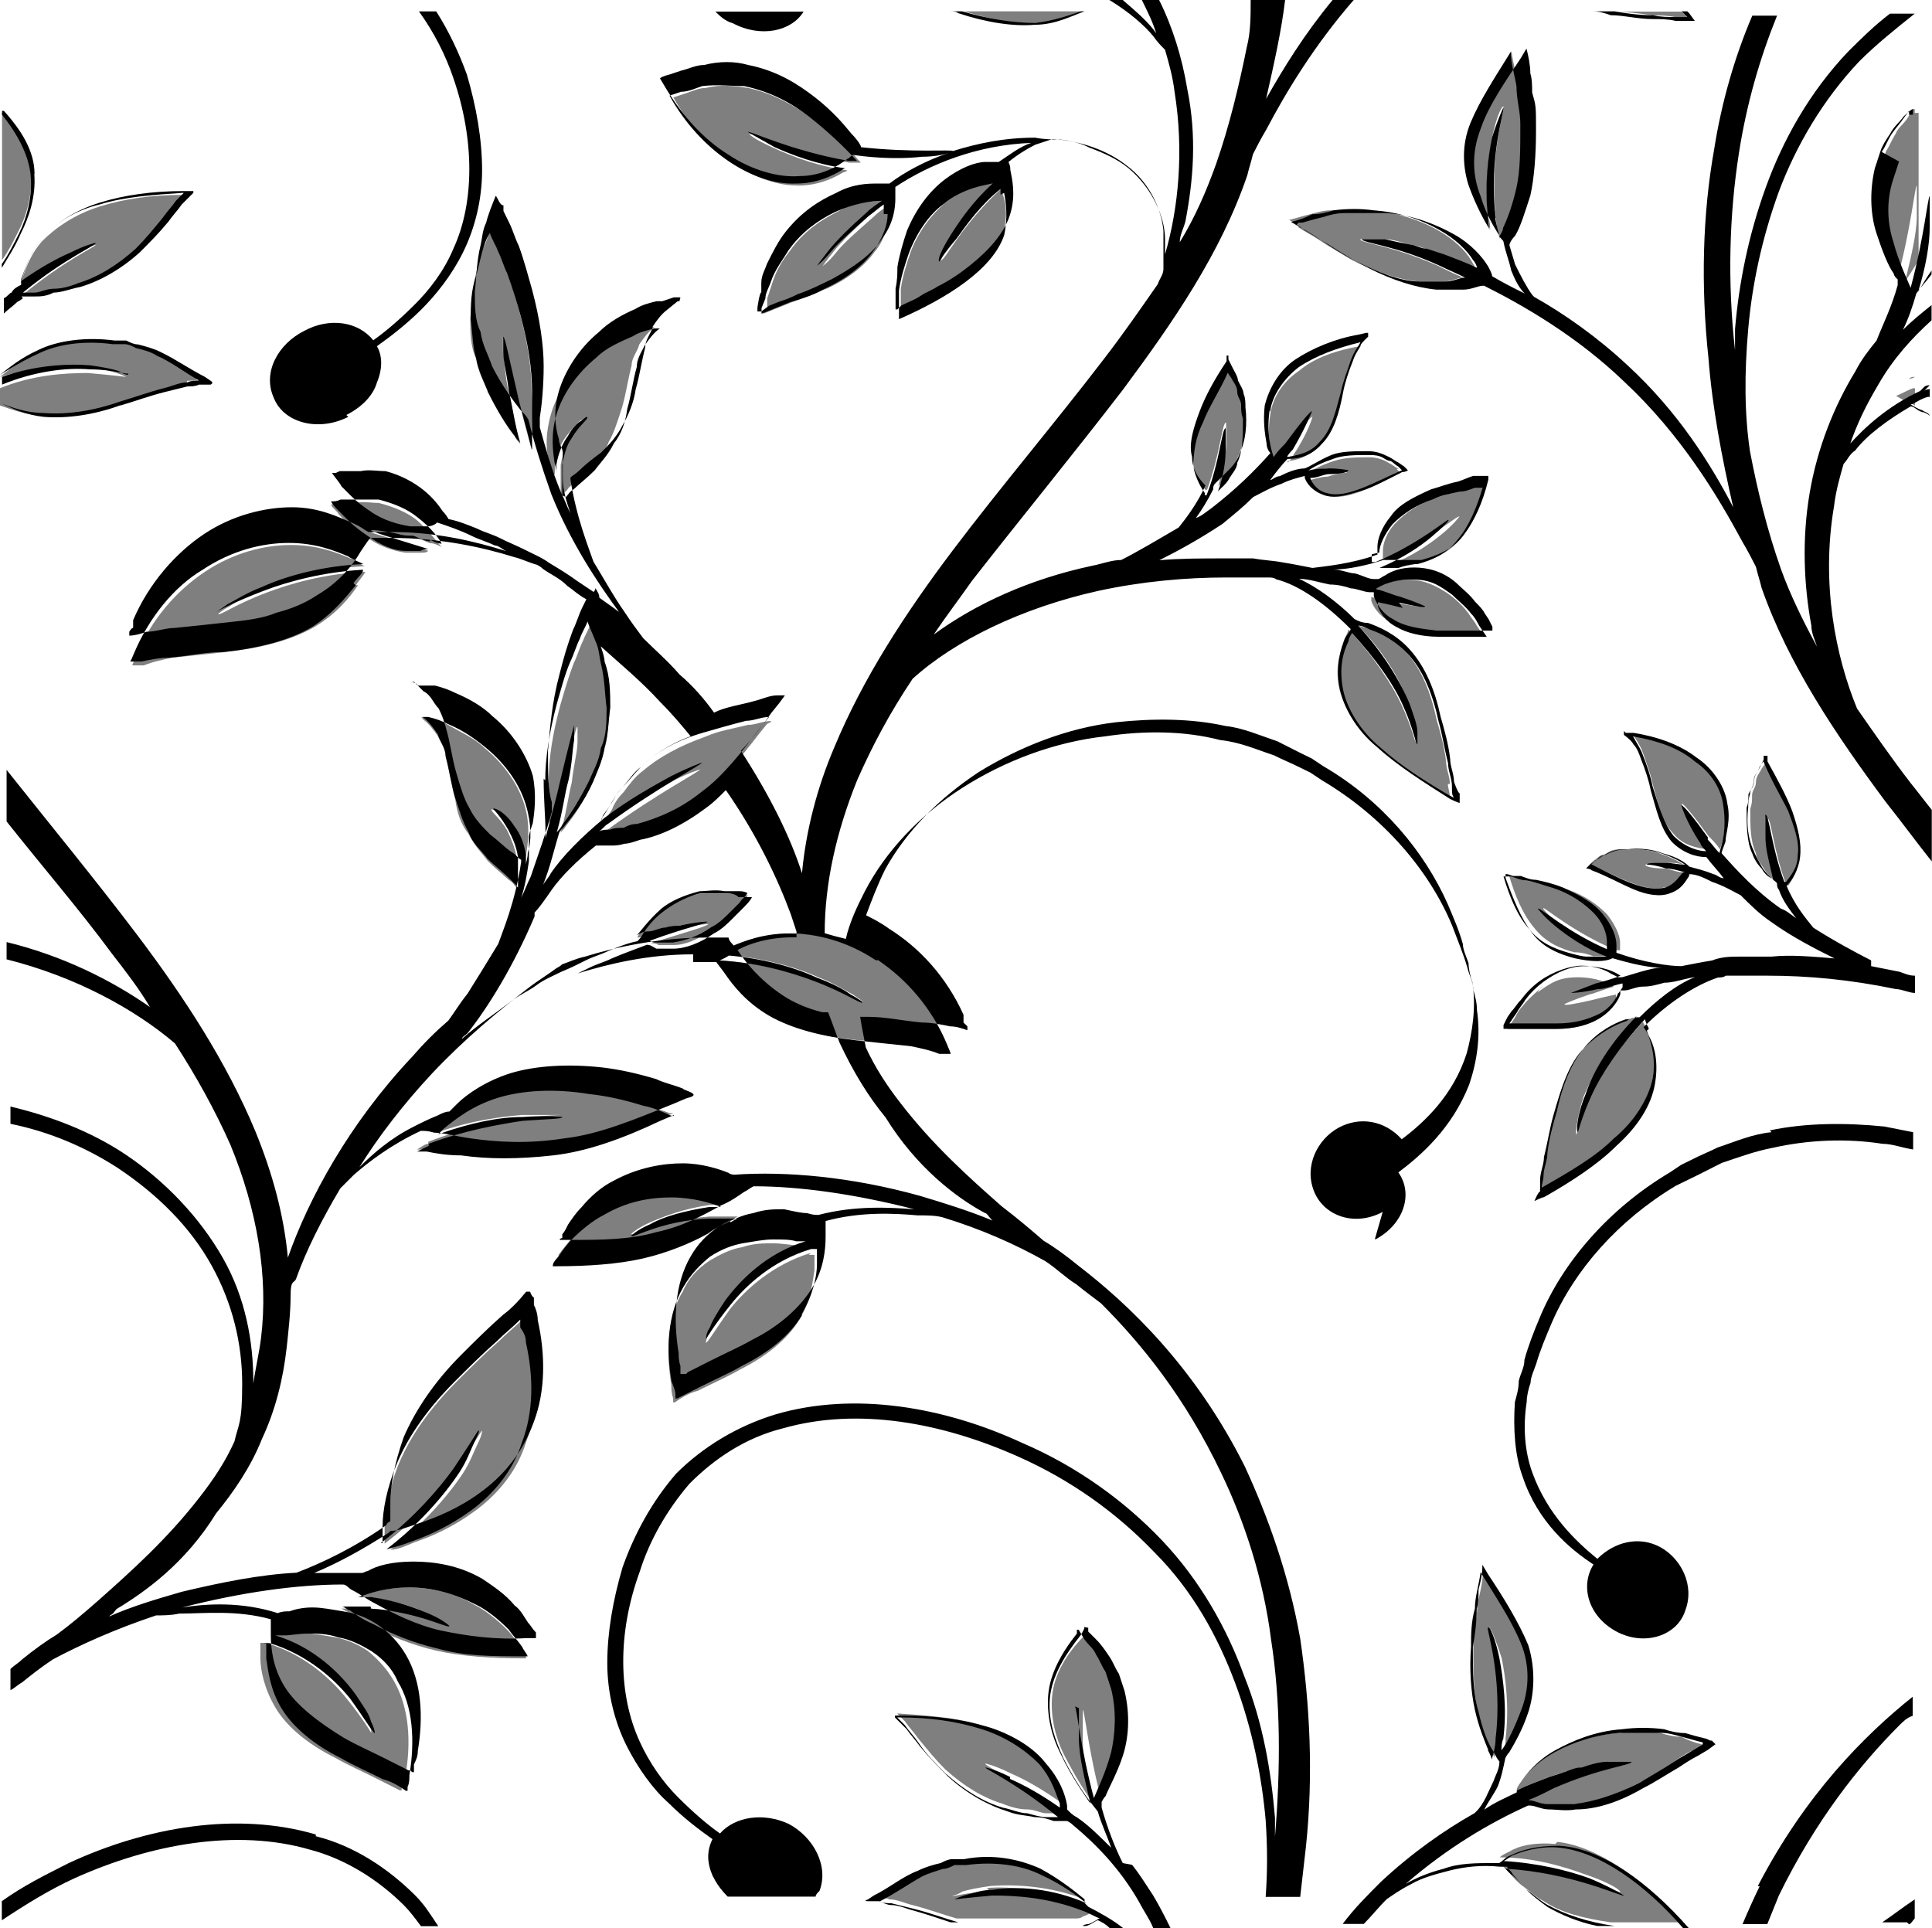<?xml version="1.0" encoding="UTF-8"?>
<svg xmlns="http://www.w3.org/2000/svg" version="1.1" viewBox="0 0 850.4 848.7">
  <defs>
    <style>
      .cls-1 {
        isolation: isolate;
        opacity: .5;
      }
    </style>
  </defs>
  <!-- Generator: Adobe Illustrator 28.7.2, SVG Export Plug-In . SVG Version: 1.2.0 Build 154)  -->
  <g>
    <g id="_レイヤー_1" data-name="レイヤー_1">
      <g id="_レイヤー_1-2" data-name="_レイヤー_1">
        <g>
          <g>
            <path class="cls-1" d="M394.9,140.6c21-9.3,41.3-21.9,46.3-37,2.5-7.6,1.7-14.3,0-18.5v-2.5h0c-8.4,7.6-15.2,16-19.4,21.9-4.2,5.9-6.7,10.1-7.6,10.1,0,0,1.7-5.1,5.1-11.8,4.2-6.7,10.1-15.2,18.5-22.7-3.4,0-11.8,1.7-21.9,9.3-5.9,5.1-11.8,12.6-15.2,21.9-1.7,5.1-3.4,10.1-4.2,16v12.6h0l-1.7.8Z"/>
            <path class="cls-1" d="M382.3,93.5c1.7-1.7,4.2-3.4,6.7-5.1-4.2,0-11.8,0-21,5.1-6.7,3.4-14.3,8.4-20.2,16.8-3.4,4.2-5.9,8.4-7.6,13.5-.8,2.5-1.7,5.1-2.5,7.6v4.2c-.8,0-1.7,2.5-1.7,2.5h0c4.2-1.7,8.4-3.4,12.6-5.1,5.1-1.7,10.1-4.2,15.2-5.9,9.3-4.2,16.8-10.1,21-16,5.1-5.9,5.9-12.6,6.7-16.8v-4.2c-2.5,1.7-5.1,3.4-6.7,5.1-7.6,6.7-13.5,11.8-16.8,16s-5.9,5.9-5.9,5.9c0,0,1.7-2.5,5.1-6.7,3.4-4.2,9.3-10.1,16.8-16.8h-1.7Z"/>
            <path class="cls-1" d="M351.1,81.7c9.3,0,16-3.4,20.2-5.9,0,0,.8,0,1.7-.8h0c-12.6-1.7-23.6-5.9-31.2-9.3s-11.8-5.9-11.8-6.7,19.4,8.4,43.8,12.6h5.1c-2.5-2.5-8.4-10.9-21-19.4-7.6-5.1-16.8-10.9-28.6-13.5-5.9-.8-11.8-1.7-18.5,0-3.4,0-6.7,1.7-9.3,2.5l-5.1,1.7h0c13.5,24.4,37.9,39.6,55.6,38.7h-.8Z"/>
            <path class="cls-1" d="M546.4,176.8c0-1.7-1.7-3.4-1.7-5.9s-1.7-3.4-2.5-5.9l-1.7-2.5h0c-3.4,8.4-7.6,15.2-10.9,21.9-2.5,6.7-5.1,13.5-4.2,19.4,0,5.9,3.4,9.3,5.1,11.8h.8c5.9-16,6.7-30.3,8.4-29.5v9.3c0,5.1-1.7,10.9-3.4,18.5,0,0,.8-.8,1.7-1.7.8-.8,2.5-2.5,3.4-4.2s2.5-4.2,3.4-6.7c2.5-5.1,3.4-11.8,2.5-19.4,0-1.7,0-3.4-.8-5.9v.8Z"/>
            <path class="cls-1" d="M566.6,202.9c3.4,0,9.3-1.7,14.3-6.7,4.2-5.1,6.7-13.5,9.3-21.9.8-4.2,2.5-9.3,4.2-13.5.8-2.5,2.5-5.1,3.4-6.7,1.7-3.4,1.7-1.7.8-1.7-10.1,1.7-20.2,5.1-26.9,10.9-7.6,5.1-11.8,12.6-12.6,19.4-1.7,10.9.8,17.7,1.7,21,1.7-1.7,3.4-4.2,5.1-5.9,6.7-9.3,10.9-14.3,11.8-14.3,0,0-1.7,6.7-8.4,16.8,0,.8-1.7,2.5-2.5,3.4v-.8Z"/>
            <path class="cls-1" d="M615.5,206.3c-1.7-.8-2.5-1.7-4.2-2.5-2.5-1.7-5.9-2.5-8.4-2.5-5.9,0-10.9,0-16,1.7s-8.4,3.4-10.9,5.1c3.4,0,5.9-.8,8.4-.8,5.1,0,8.4,0,8.4.8,0,0-3.4,0-8.4,1.7-2.5,0-5.1.8-8.4,1.7h0c1.7,1.7,3.4,5.1,7.6,6.7,9.3,2.5,21-4.2,32.8-10.1l-1.7-1.7h.8Z"/>
            <path class="cls-1" d="M607.9,249.2h0Z"/>
            <path class="cls-1" d="M617.2,249.2c2.5,0,5.1-.8,8.4-1.7,5.9-1.7,12.6-4.2,17.7-10.9,5.1-5.9,8.4-14.3,10.9-22.7h-3.4c-2.5.8-4.2,1.7-6.7,1.7-4.2.8-8.4,2.5-11.8,3.4-7.6,2.5-13.5,6.7-17.7,10.9-4.2,4.2-5.9,9.3-5.9,12.6v3.4h1.7c18.5-7.6,31.2-19.4,32-18.5,0,0-2.5,3.4-7.6,7.6s-13.5,10.1-22.7,13.5h8.4l-3.4.8Z"/>
            <path class="cls-1" d="M653.4,280.4h0l-1.7-2.5-1.7-2.5c-.8-1.7-2.5-3.4-3.4-5.1-2.5-3.4-5.1-5.9-8.4-8.4-5.9-4.2-11.8-6.7-17.7-6.7-8.4,0-13.5,2.5-16,4.2,4.2,1.7,7.6,2.5,10.9,3.4,6.7,2.5,10.9,4.2,10.9,4.2,0,0-4.2,0-11.8-1.7-3.4,0-6.7-1.7-10.9-2.5v1.7c.8,2.5,3.4,6.7,8.4,9.3s10.9,4.2,18.5,4.2h21l1.7,2.5Z"/>
            <path class="cls-1" d="M638.2,345.2c0-3.4-1.7-6.7-1.7-10.1-.8-6.7-2.5-12.6-4.2-18.5-2.5-11.8-6.7-21.9-12.6-28.6-5.9-6.7-12.6-10.1-17.7-11.8-2.5,0-4.2-.8-5.1-1.7h0c11.8,11.8,19.4,24.4,22.7,34.5s3.4,9.3,3.4,12.6v5.1s-1.7-6.7-5.9-16c-4.2-9.3-12.6-21.9-23.6-33.7h0c0,.8-.8,2.5-1.7,4.2-1.7,5.1-4.2,11.8-2.5,21,1.7,8.4,7.6,18.5,16.8,26.1,8.4,8.4,20.2,15.2,32,21.9h0c0-1.7-.8-3.4-.8-5.1h.8Z"/>
            <path class="cls-1" d="M357,551.5c-16.8,5.1-28.6,16-35.4,24.4-6.7,9.3-10.1,15.2-10.9,15.2,0,0,0-1.7,1.7-5.1.8-3.4,3.4-6.7,6.7-11.8,6.7-9.3,18.5-21,35.4-26.1h-4.2c-2.5,0-5.9-.8-10.1-.8s-8.4,0-13.5,1.7c-5.1.8-10.1,3.4-14.3,5.9-5.1,3.4-9.3,7.6-11.8,13.5-6.7,10.9-7.6,26.1-5.1,41.3,0,1.7,0,3.4.8,5.9v1.7h.8c3.4-2.5,6.7-4.2,10.1-5.1,6.7-3.4,12.6-5.9,18.5-9.3,11.8-5.9,21-13.5,26.1-21.9s5.9-16.8,6.7-21.9v-6.7h-2.5l.8-.8Z"/>
            <path class="cls-1" d="M321.6,537.2c.8,0,2.5-1.7,3.4-1.7h-12.6c-21.9,1.7-34.5,9.3-34.5,7.6,0,0,2.5-2.5,8.4-5.1,5.9-2.5,14.3-5.9,26.1-7.6h5.1c-4.2-1.7-11.8-4.2-21.9-4.2s-19.4,2.5-29.5,7.6c-5.1,2.5-10.1,6.7-14.3,10.9-1.7,2.5-4.2,5.1-5.9,7.6,0,1.7-1.7,2.5-2.5,4.2h1.7c13.5,0,26.1,0,37.9-3.4,10.9-2.5,21-6.7,28.6-10.9,4.2-1.7,7.6-4.2,10.1-5.9v.8Z"/>
            <path class="cls-1" d="M156.6,257.6c1.7-2.5,3.4-4.2,4.2-5.9-17.7.8-32.8,5.1-43.8,9.3-13.5,5.1-20.2,10.1-21,9.3,0,0,1.7-1.7,5.1-3.4,3.4-2.5,8.4-5.1,15.2-7.6,10.9-5.1,26.9-9.3,44.6-10.1h0c-1.7,0-3.4-2.5-6.7-3.4-5.9-2.5-14.3-5.9-26.1-5.9s-25.3,3.4-37.9,11.8-23.6,21-30.3,37l-1.7,4.2h5.1c4.2-1.7,8.4-2.5,12.6-3.4,8.4-.8,16-1.7,23.6-2.5,15.2-1.7,28.6-5.1,38.7-10.9,10.1-5.9,16-13.5,19.4-18.5h-.8Z"/>
            <path class="cls-1" d="M153.2,229.9c2.5,2.5,5.1,5.1,8.4,6.7,5.9,4.2,11.8,5.9,16.8,6.7h6.7c1.7,0,2.5,0,3.4-.8-16-5.9-25.3-7.6-25.3-8.4,0,0,4.2,0,11.8,1.7,1.7,0,4.2,0,6.7.8,2.5,0,5.1,1.7,7.6,2.5,1.7,0,3.4.8,5.1,1.7-1.7-1.7-5.1-6.7-10.9-11.8-4.2-3.4-10.1-5.9-16.8-7.6-3.4,0-6.7-.8-10.9,0h-5.9c-1.7,0-2.5,0-4.2.8.8,1.7,2.5,2.5,3.4,4.2l4.2,4.2v-.8Z"/>
            <path class="cls-1" d="M244.2,208.8v-4.2c.8-5.1,2.5-9.3,5.1-12.6,2.5-3.4,4.2-5.1,5.9-6.7,1.7-.8,2.5-1.7,2.5-1.7,0,0-3.4,3.4-6.7,9.3-1.7,3.4-3.4,6.7-4.2,11.8v13.5h0c.8-.8,2.5-1.7,3.4-3.4,2.5-2.5,5.9-5.1,9.3-8.4,2.5-3.4,6.7-6.7,8.4-11.8,2.5-4.2,4.2-10.1,5.9-15.2,1.7-5.9,2.5-11.8,4.2-18.5,0-3.4,2.5-5.9,3.4-9.3,1.7-2.5,4.2-5.9,6.7-7.6h-2.5c-3.4.8-5.9,1.7-9.3,3.4-5.9,2.5-10.9,5.9-16,9.3-9.3,7.6-15.2,16.8-17.7,25.3-2.5,8.4-2.5,16-.8,21,0,2.5.8,4.2.8,5.1l1.7.8Z"/>
            <path class="cls-1" d="M214.7,172.6c4.2,8.4,8.4,15.2,11.8,19.4.8,1.7,1.7,2.5,2.5,3.4-2.5-8.4-3.4-16.8-5.1-22.7-1.7-7.6-1.7-13.5-2.5-17.7v-6.7s2.5,9.3,5.9,23.6c1.7,7.6,4.2,16.8,6.7,26.1v-3.4c0-5.1.8-13.5,0-22.7,0-9.3-1.7-21-5.1-33.7-1.7-5.9-3.4-12.6-5.9-18.5-1.7-3.4-2.5-6.7-4.2-10.1-.8-2.5-2.5-5.1-3.4-7.6-.8,2.5-1.7,5.9-3.4,8.4-1.7,3.4-1.7,6.7-2.5,10.1-1.7,6.7-1.7,13.5-2.5,19.4,0,5.9,0,12.6,2.5,17.7.8,5.9,3.4,10.1,5.1,14.3v.8Z"/>
            <path class="cls-1" d="M684.5,811.7c-9.3-.8-16,.8-20.2,3.4-1.7.8-3.4,1.7-4.2,2.5,15.2,0,28.6,4.2,37.9,7.6,10.1,3.4,15.2,6.7,15.2,7.6s-21.9-10.1-52.2-11.8l2.5,2.5c1.7,1.7,3.4,4.2,6.7,6.7,2.5,1.7,5.9,5.1,9.3,6.7,7.6,5.1,17.7,7.6,29.5,9.3h31.2c-16.8-19.4-37.9-33.7-54.7-35.4l-.8.8Z"/>
            <path class="cls-1" d="M740.1,764.5c-3.4,0-6.7-.8-9.3-1.7-5.9-.8-12.6-.8-17.7,0-11.8.8-21.9,4.2-28.6,8.4-7.6,4.2-12.6,9.3-15.2,13.5-.8.8-1.7,2.5-1.7,3.4,5.1-2.5,10.1-4.2,14.3-5.9,2.5-.8,5.1-1.7,7.6-2.5,2.5,0,5.1-1.7,6.7-1.7,4.2-.8,8.4-1.7,11.8-2.5h10.1c0,1.7-14.3,2.5-34.5,11.8-3.4,1.7-7.6,3.4-10.9,5.1h0c2.5,0,5.1,1.7,8.4,1.7h11.8c8.4,0,18.5-4.2,28.6-9.3,5.1-2.5,10.1-5.9,15.2-9.3,2.5-1.7,5.1-3.4,8.4-5.1l4.2-2.5h0c-3.4-.8-5.9-1.7-9.3-3.4Z"/>
            <path class="cls-1" d="M655.9,716.5s2.5,5.1,5.1,13.5c1.7,8.4,3.4,21,1.7,35.4,0,1.7,0,3.4-.8,5.1,2.5-4.2,5.9-10.1,9.3-19.4,2.5-7.6,3.4-17.7-.8-27.8-4.2-10.1-10.9-20.2-17.7-31.2h0c0,5.1-1.7,10.1-2.5,15.2,0,5.9-1.7,10.9-1.7,16.8,0,10.9,0,20.2,1.7,27.8s4.2,14.3,5.9,17.7c0,1.7,1.7,3.4,1.7,4.2,0-2.5,1.7-5.9,1.7-9.3,3.4-26.9-4.2-48-3.4-48.8v.8Z"/>
            <path class="cls-1" d="M489.2,735.9c-1.7-2.5-2.5-5.1-4.2-7.6s-3.4-4.2-5.1-6.7l-2.5-3.4h0v1.7c-8.4,8.4-13.5,17.7-14.3,26.9-.8,9.3,1.7,18.5,5.1,25.3,5.1,10.1,10.1,17.7,13.5,22.7-3.4-10.9-5.1-21-5.1-28.6v-13.5c.8,0,2.5,18.5,8.4,40.4,1.7-4.2,5.1-10.9,7.6-20.2,2.5-7.6,3.4-17.7,0-27.8-.8-2.5-1.7-5.1-2.5-7.6l-.8-1.7Z"/>
            <path class="cls-1" d="M436.1,832.7c-10.1,0-16.8,2.5-16.8,1.7,0,0,1.7,0,4.2-1.7,2.5-.8,6.7-1.7,12.6-2.5,10.9-.8,26.1,0,41.3,5.9h0c-4.2-3.4-10.1-8.4-20.2-12.6-8.4-4.2-20.2-5.9-32.8-4.2h-5.1c-1.7,0-3.4.8-5.1,1.7-3.4.8-6.7,1.7-9.3,3.4-5.9,2.5-12.6,7.6-18.5,10.9h0c1.7,0,3.4,0,5.1.8,3.4,0,6.7,1.7,10.1,2.5,6.7,1.7,13.5,4.2,19.4,5.9h53s1.7,0,2.5-.8c2.5-.8,3.4-1.7,5.1-2.5-2.5-.8-5.1-2.5-7.6-3.4-14.3-5.9-29.5-7.6-39.6-6.7l1.7,1.7Z"/>
            <path class="cls-1" d="M466.5,794v-1.7c-1.7-4.2-3.4-10.9-9.3-17.7-5.1-6.7-14.3-12.6-25.3-15.2-10.9-3.4-23.6-4.2-36.2-5.1h-.8l3.4,3.4c1.7,2.5,4.2,5.1,5.9,7.6,4.2,5.1,7.6,9.3,11.8,13.5,8.4,7.6,16.8,12.6,25.3,15.2,4.2,1.7,7.6,2.5,10.9,2.5s5.9,1.7,8.4,1.7h5.1c-18.5-15.2-32.8-21-32-21.9,0,0,4.2.8,10.9,4.2,5.9,2.5,13.5,6.7,21.9,12.6v.8Z"/>
            <path class="cls-1" d="M737.6,7.6h5.1s-1.7-1.7-2.5-2.5h-29.5c5.1,0,10.9.8,16.8,1.7,3.4,0,6.7,0,10.1.8Z"/>
            <path class="cls-1" d="M455.5,10.1c8.4,0,15.2-3.4,20.2-5.1h-51.4c11.8,3.4,22.7,5.9,32,5.1h-.8Z"/>
            <path class="cls-1" d="M777.1,335.9h0l-1.7,2.5c-.8,1.7-2.5,3.4-2.5,5.9s-1.7,3.4-1.7,5.9,0,3.4-.8,5.9c0,7.6,0,14.3,2.5,19.4,0,2.5,2.5,5.1,3.4,6.7s2.5,3.4,3.4,4.2,1.7,1.7,1.7,1.7c-2.5-6.7-3.4-13.5-3.4-18.5v-9.3c1.7,0,2.5,14.3,8.4,29.5h.8c1.7-2.5,4.2-6.7,5.1-11.8,0-5.9-.8-12.6-4.2-19.4-2.5-6.7-7.6-14.3-10.9-21.9v-.8Z"/>
            <path class="cls-1" d="M746,334.3c-7.6-5.1-16.8-8.4-26.9-10.9,0,0-.8-.8.8,1.7s2.5,4.2,3.4,6.7c1.7,5.1,3.4,9.3,4.2,13.5,2.5,9.3,4.2,16.8,9.3,21.9,4.2,5.1,10.1,5.9,14.3,6.7,0-.8-1.7-2.5-2.5-3.4-5.9-10.1-8.4-16.8-8.4-16.8.8,0,5.1,5.1,11.8,14.3,1.7,1.7,3.4,3.4,5.1,5.9.8-2.5,3.4-10.1,1.7-21-.8-6.7-5.9-14.3-12.6-19.4v.8Z"/>
            <path class="cls-1" d="M733.4,390.7c4.2-.8,6.7-4.2,7.6-6.7h0c-3.4,0-5.9-1.7-8.4-1.7-5.1,0-8.4-.8-8.4-1.7,0,0,3.4-.8,8.4-.8s5.1,0,8.4.8c-2.5-1.7-5.9-3.4-10.9-5.1-4.2-1.7-10.1-1.7-16-1.7s-5.9,1.7-8.4,2.5c-1.7,0-2.5,1.7-4.2,2.5l-1.7,1.7c11.8,5.1,24.4,12.6,32.8,10.1h.8Z"/>
            <path class="cls-1" d="M708.9,421.8h0Z"/>
            <path class="cls-1" d="M664.3,385.6h0c2.5,8.4,5.9,16.8,10.9,22.7,5.1,6.7,11.8,9.3,17.7,10.9,3.4,0,5.9.8,8.4,1.7h8.4c-10.1-4.2-17.7-9.3-22.7-13.5-5.1-4.2-8.4-7.6-7.6-7.6,0-.8,13.5,10.9,32,18.5h1.7v-3.4c0-3.4-2.5-8.4-5.9-12.6-4.2-4.2-10.1-8.4-17.7-10.9-3.4-1.7-7.6-2.5-11.8-3.4-2.5,0-4.2-.8-6.7-1.7h-3.4l-3.4-.8Z"/>
            <path class="cls-1" d="M678.6,434.5c-2.5,2.5-5.9,5.1-8.4,8.4-1.7,1.7-2.5,3.4-3.4,5.1l-1.7,2.5-1.7,2.5h21c7.6,0,14.3-1.7,18.5-4.2,5.1-2.5,7.6-6.7,8.4-9.3v-1.7c-4.2.8-7.6,1.7-10.9,2.5-7.6,1.7-11.8,2.5-11.8,1.7,0,0,3.4-1.7,10.9-4.2,3.4-.8,6.7-2.5,10.9-3.4-2.5-1.7-7.6-4.2-16-4.2s-11.8,2.5-17.7,6.7l1.7-2.5Z"/>
            <path class="cls-1" d="M710.6,501c9.3-7.6,15.2-17.7,16.8-26.1,1.7-9.3,0-16-2.5-21,0-1.7-1.7-3.4-1.7-4.2h0c-10.9,11.8-19.4,23.6-23.6,33.7-4.2,9.3-5.1,16-5.9,16,0,0,0-6.7,3.4-16.8,4.2-10.1,11.8-22.7,22.7-34.5h0c-1.7,0-3.4.8-5.1,1.7-5.1,1.7-11.8,5.1-17.7,11.8-5.9,6.7-10.1,16.8-12.6,28.6-1.7,5.9-2.5,11.8-4.2,18.5,0,3.4-1.7,6.7-1.7,10.1s0,3.4-.8,5.1h0c11.8-6.7,23.6-14.3,32-21.9l.8-.8Z"/>
            <path class="cls-1" d="M571.7,100.2c2.5,1.7,5.9,3.4,8.4,5.1,5.1,3.4,10.9,6.7,15.2,9.3,10.1,5.1,20.2,8.4,28.6,9.3h11.8c3.4,0,5.9-1.7,8.4-1.7h0c-4.2-1.7-7.6-3.4-10.9-5.1-21-9.3-34.5-10.1-34.5-11.8h10.1c3.4,0,6.7.8,11.8,2.5,2.5,0,4.2.8,6.7,1.7,2.5.8,5.1,1.7,7.6,2.5,4.2,1.7,9.3,3.4,14.3,5.9,0-.8-.8-1.7-1.7-3.4-2.5-4.2-7.6-9.3-15.2-13.5-7.6-4.2-17.7-7.6-28.6-8.4h-17.7c-3.4,0-5.9.8-9.3,1.7-3.4.8-5.9,1.7-9.3,2.5h0l4.2,2.5v.8Z"/>
            <path class="cls-1" d="M655.9,101c0-1.7,0-3.4-.8-5.1-1.7-13.5,0-26.1,1.7-35.4,1.7-8.4,4.2-14.3,5.1-13.5.8,0-6.7,21.9-3.4,48.8,0,3.4.8,5.9,1.7,9.3,0-.8.8-2.5,1.7-4.2,1.7-4.2,4.2-10.1,5.9-17.7,1.7-7.6,2.5-17.7,1.7-27.8,0-5.1,0-10.9-1.7-16.8,0-5.1-1.7-10.1-2.5-16h0c-6.7,10.9-13.5,21-17.7,31.2-4.2,10.1-3.4,20.2-.8,27.8,3.4,9.3,6.7,16,9.3,19.4h0Z"/>
            <path class="cls-1" d="M842.8,49.7v-1.7h-.8l-2.5,4.2c-1.7,2.5-4.2,4.2-5.1,6.7-1.7,2.5-2.5,5.1-4.2,7.6-.8,2.5-1.7,5.1-2.5,7.6-2.5,10.1-1.7,20.2,0,27.8,2.5,9.3,5.9,16,7.6,20.2,5.9-21.9,7.6-40.4,8.4-40.4v13.5c0,7.6-2.5,17.7-5.1,28.6,1.7-2.5,3.4-5.1,5.9-9.3V49.7h-1.7Z"/>
            <path class="cls-1" d="M834.4,174.3c.8,0,2.5,1.7,5.1,2.5.8,0,1.7.8,3.4,1.7v-7.6h-.8c-2.5.8-5.1,2.5-7.6,3.4Z"/>
            <path class="cls-1" d="M840.3,166.7s1.7,0,2.5-.8h0c-.8,0-1.7,0-2.5.8h0Z"/>
            <path class="cls-1" d="M161.7,726.6c-5.1-3.4-10.1-5.1-14.3-5.9-5.1-.8-9.3-1.7-13.5-1.7s-7.6,0-10.1.8h-4.2c16.8,5.1,28.6,16.8,35.4,26.1,3.4,5.1,5.9,9.3,6.7,11.8,1.7,2.5,1.7,4.2,1.7,5.1,0,0-3.4-5.9-10.9-15.2-6.7-8.4-18.5-19.4-35.4-24.4h-2.5v6.7c0,5.1,1.7,13.5,6.7,21.9s14.3,16,26.1,21.9c5.9,3.4,11.8,5.9,18.5,9.3,3.4,1.7,6.7,3.4,10.1,5.1h.8v-1.7c0-1.7.8-3.4,1.7-5.1,2.5-14.3,1.7-29.5-5.1-41.3-3.4-5.9-7.6-10.1-11.8-13.5Z"/>
            <path class="cls-1" d="M229,724.9c-1.7-2.5-3.4-5.1-5.9-7.6-4.2-4.2-9.3-8.4-14.3-10.9-10.1-5.9-20.2-7.6-29.5-7.6s-17.7,2.5-21.9,4.2h5.1c10.9,1.7,20.2,4.2,26.1,7.6,5.9,2.5,8.4,5.1,8.4,5.1,0,.8-12.6-6.7-34.5-7.6h-12.6c.8,0,1.7.8,3.4,1.7,3.4,1.7,6.7,3.4,10.1,5.9,7.6,4.2,17.7,8.4,28.6,10.9,10.9,2.5,24.4,3.4,37.9,3.4s1.7,0,1.7,0c0-1.7-1.7-3.4-2.5-4.2v-.8Z"/>
            <path class="cls-1" d="M230.7,584.3v-3.4h-.8c-3.4,3.4-6.7,5.9-10.1,9.3-6.7,5.9-12.6,11.8-18.5,17.7-11.8,11.8-20.2,23.6-25.3,35.4-5.1,11.8-5.9,21.9-6.7,28.6v7.6h0c14.3-10.9,25.3-22.7,32-32.8,6.7-10.1,10.9-17.7,10.9-16.8,0,0,0,1.7-1.7,5.1s-3.4,8.4-6.7,13.5c-6.7,10.1-17.7,22.7-32,33.7,3.4,0,6.7-1.7,10.9-3.4,7.6-2.5,16.8-6.7,26.1-13.5,9.3-6.7,18.5-16.8,22.7-30.3,5.1-13.5,5.1-28.6,1.7-43.8,0-2.5-.8-4.2-1.7-6.7h-.8Z"/>
            <path class="cls-1" d="M188.6,503.5c-1.7,0-3.4,1.7-5.1,2.5h4.2c4.2,0,10.1,1.7,15.2,1.7,11.8,1.7,25.3,2.5,40.4,0,15.2-1.7,31.2-8.4,47.2-15.2l5.9-2.5s.8,0-1.7,0c-4.2-1.7-8.4-2.5-11.8-4.2-7.6-2.5-16-4.2-23.6-5.1-15.2-2.5-29.5-.8-40.4,1.7-10.9,3.4-19.4,8.4-23.6,13.5-.8.8-1.7,1.7-2.5,2.5,14.3-5.1,26.9-6.7,37-7.6h17.7s-6.7,0-17.7,1.7c-10.9.8-26.1,4.2-41.3,10.1v.8Z"/>
            <path class="cls-1" d="M413.4,463.1h5.1c0,.8-1.7-3.4-1.7-3.4-6.7-16-17.7-29.5-30.3-37-12.6-8.4-26.1-11.8-37.9-11.8s-20.2,3.4-26.1,5.9c-2.5,1.7-5.1,2.5-6.7,3.4h0c17.7.8,33.7,5.1,44.6,10.1,6.7,2.5,11.8,5.9,15.2,7.6,3.4,2.5,5.1,3.4,5.1,3.4,0,0-7.6-4.2-21-9.3-10.9-4.2-26.9-8.4-43.8-9.3,0,1.7,2.5,3.4,4.2,5.9,4.2,5.1,10.1,12.6,19.4,18.5,10.1,5.9,23.6,9.3,38.7,10.9,7.6,0,15.2,1.7,23.6,2.5,4.2,0,8.4.8,12.6,1.7l-.8.8Z"/>
            <path class="cls-1" d="M321.6,402.5l4.2-4.2c.8-.8,2.5-2.5,3.4-4.2-1.7,0-2.5,0-4.2-.8h-16.8c-6.7,1.7-12.6,4.2-16.8,7.6-6.7,5.1-10.1,10.1-10.9,11.8,1.7,0,3.4-.8,5.1-1.7,2.5,0,5.1-1.7,7.6-1.7s4.2,0,6.7-.8c7.6-1.7,11.8-1.7,11.8-1.7,0,.8-9.3,3.4-25.3,8.4.8,0,2.5,0,3.4.8h6.7c5.1,0,10.9-2.5,16.8-6.7,2.5-1.7,5.9-4.2,8.4-6.7Z"/>
            <path class="cls-1" d="M186.1,316.6h0c2.5,1.7,5.1,5.1,6.7,7.6,1.7,3.4,3.4,5.9,3.4,9.3,1.7,5.9,2.5,12.6,4.2,18.5.8,5.9,2.5,10.9,5.9,15.2,2.5,5.1,5.9,8.4,8.4,11.8,3.4,3.4,6.7,5.9,9.3,8.4,1.7.8,2.5,2.5,3.4,3.4h0v-13.5c-.8-4.2-2.5-8.4-4.2-11.8-3.4-5.9-7.6-8.4-6.7-9.3,0,0,5.1,1.7,9.3,7.6,2.5,3.4,4.2,7.6,5.1,12.6v4.2c0-.8,0-2.5.8-5.1.8-5.1,1.7-12.6-.8-21-2.5-8.4-8.4-17.7-17.7-25.3-4.2-4.2-10.1-6.7-16-10.1-2.5-1.7-5.9-2.5-9.3-3.4h-2.5l.8.8Z"/>
            <path class="cls-1" d="M241.6,369.6c2.5-10.1,5.1-19.4,6.7-26.1,3.4-14.3,5.1-23.6,5.9-23.6v6.7c0,4.2-1.7,10.1-2.5,17.7-1.7,6.7-2.5,14.3-5.1,22.7,0-.8,1.7-1.7,2.5-3.4,3.4-4.2,7.6-10.1,11.8-19.4,1.7-4.2,4.2-9.3,5.1-14.3,1.7-5.1,1.7-11.8,2.5-17.7,0-5.9,0-12.6-2.5-19.4-.8-3.4-1.7-6.7-2.5-10.1-.8-2.5-1.7-5.9-3.4-8.4-.8,2.5-2.5,5.1-3.4,7.6-1.7,3.4-2.5,6.7-4.2,10.1-2.5,6.7-4.2,12.6-5.9,18.5-3.4,12.6-5.1,23.6-5.1,33.7s0,17.7.8,22.7v3.4l-.8-.8Z"/>
            <path class="cls-1" d="M339.3,317.4h0c-3.4,0-6.7,1.7-10.1,1.7-6.7,1.7-12.6,2.5-18.5,5.1-11.8,4.2-21,9.3-27.8,15.2-3.4,2.5-5.9,5.9-8.4,9.3-2.5,2.5-4.2,5.1-5.1,7.6-1.7,2.5-2.5,4.2-3.4,5.1,0,.8-.8,1.7-.8,1.7h0c10.9-8.4,21.9-14.3,29.5-18.5s13.5-5.9,13.5-5.9c0,.8-19.4,10.9-41.3,26.9-1.7.8-2.5,2.5-4.2,3.4h0c1.7,0,3.4,0,5.1-.8,1.7,0,3.4,0,5.9-.8,1.7,0,4.2-.8,5.9-1.7,9.3-2.5,18.5-6.7,28.6-14.3,9.3-7.6,17.7-17.7,26.1-28.6l3.4-4.2,1.7-.8Z"/>
            <path class="cls-1" d="M13.5,76.6c0-9.3-5.9-18.5-12.6-26.9v64.8c2.5-3.4,5.1-8.4,7.6-13.5,3.4-6.7,5.9-16,5.1-25.3v.8Z"/>
            <path class="cls-1" d="M82.5,167.6c1.7,0,3.4,0,5.1-.8h0c-6.7-3.4-12.6-7.6-18.5-10.9-3.4-1.7-6.7-2.5-9.3-3.4-1.7,0-3.4-.8-5.1-1.7h-5.1c-12.6-1.7-24.4,0-32.8,4.2-7.6,3.4-12.6,7.6-16.8,10.9h0c14.3-4.2,28.6-5.1,38.7-4.2,5.1,0,9.3,1.7,12.6,2.5,2.5.8,4.2,1.7,4.2,1.7,0,0-6.7-.8-16.8-1.7-10.1,0-24.4.8-38.7,6.7v7.6c5.1,1.7,10.9,4.2,18.5,4.2,9.3.8,21-1.7,33.7-5.1,5.9-1.7,12.6-4.2,19.4-5.9,3.4-.8,6.7-1.7,10.1-2.5l.8-1.7Z"/>
            <path class="cls-1" d="M9.3,124.6c8.4-5.9,16-10.1,21.9-12.6,6.7-3.4,10.9-4.2,10.9-4.2,0,.8-13.5,6.7-32,21.9h5.1c2.5,0,5.1-.8,8.4-1.7,3.4,0,6.7-1.7,10.9-2.5,8.4-2.5,16.8-7.6,25.3-15.2,4.2-4.2,8.4-8.4,11.8-13.5s4.2-5.1,5.9-7.6l3.4-3.4h-.8c-13.5,0-25.3,1.7-36.2,5.1-10.9,3.4-19.4,9.3-25.3,15.2-5.9,6.7-7.6,13.5-9.3,17.7v1.7-.8Z"/>
          </g>
          <g>
            <path d="M605.4,545.6c12.6-6.7,16.8-20.2,10.1-29.5,10.1-7.6,23.6-19.4,31.2-38.7,3.4-10.1,5.1-21,3.4-32.8,0-3.4-.8-5.9-1.7-9.3,0-3.4-1.7-5.9-2.5-9.3-1.7-5.9-4.2-11.8-6.7-18.5-10.1-24.4-30.3-48-57.3-64l-5.1-3.4-5.1-2.5c-3.4-1.7-7.6-3.4-10.9-5.1-7.6-2.5-15.2-5.9-23.6-6.7-16-4.2-33.7-4.2-50.5-1.7-22.7,2.5-44.6,10.9-63.1,22.7-18.5,11.8-33.7,27.8-42.9,45.5-3.4,6.7-6.7,13.5-8.4,21-3.4-.8-6.7-1.7-9.3-2.5,0-21.9,5.1-44.6,14.3-67.4,6.7-15.2,14.3-29.5,24.4-44.6,18.5-16.8,48-31.2,81.7-38.7,19.4-4.2,38.7-5.9,56.4-5.9h18.5c.8,0,2.5,0,3.4.8,10.1,2.5,21.9,10.9,32.8,21.9,0,.8-1.7,2.5-2.5,4.2-1.7,4.2-4.2,11.8-2.5,21,1.7,9.3,7.6,19.4,16.8,26.9,9.3,8.4,20.2,15.2,32,22.7,0,0,3.4,1.7,4.2,1.7v-4.2c-.8,0-2.5-5.1-2.5-5.1,0-3.4-1.7-6.7-1.7-10.1-.8-6.7-2.5-12.6-4.2-18.5-2.5-11.8-6.7-21.9-13.5-29.5-5.9-6.7-13.5-10.1-18.5-11.8-2.5,0-4.2-.8-5.9-1.7-7.6-7.6-16.8-14.3-24.4-17.7,4.2,0,9.3,1.7,13.5,2.5,3.4,0,6.7.8,9.3,1.7,2.5,0,5.9,1.7,8.4,1.7h1.7v1.7c.8,2.5,3.4,7.6,8.4,10.1,5.1,3.4,11.8,4.2,19.4,5.1h24.4v-1.7l-1.7-3.4-1.7-2.5c-.8-1.7-2.5-3.4-4.2-5.1-2.5-3.4-5.9-5.9-8.4-8.4-5.9-5.1-12.6-6.7-18.5-6.7s-10.1,1.7-12.6,3.4c-1.7.8-2.5,1.7-3.4,1.7h-1.7c-2.5,0-5.1-1.7-8.4-2.5-2.5,0-5.9-1.7-9.3-1.7,5.9,0,14.3-1.7,21.9-4.2h16.8c5.9-1.7,13.5-4.2,18.5-10.9s8.4-14.3,10.9-24.4v-1.7s.8,0,0,0h-6.7c-2.5.8-4.2,1.7-6.7,2.5-4.2.8-8.4,2.5-11.8,3.4-7.6,3.4-14.3,6.7-17.7,11.8-4.2,5.1-5.9,10.1-5.9,13.5v3.4c-11.8,4.2-22.7,5.1-28.6,5.9-4.2-.8-8.4-1.7-13.5-2.5-4.2-.8-7.6-.8-12.6-1.7h-13.5c-9.3,0-18.5,0-27.8.8,8.4-4.2,17.7-9.3,27.8-16,5.1-4.2,9.3-7.6,13.5-11.8,3.4-1.7,7.6-4.2,12.6-5.9,3.4-1.7,6.7-2.5,10.1-3.4v.8c.8,2.5,3.4,5.9,8.4,7.6,5.1,1.7,10.1,0,16-1.7,5.9-1.7,11.8-5.1,18.5-8.4,0,0,1.7,0,2.5-.8l-1.7-1.7-2.5-1.7c-1.7-.8-2.5-1.7-4.2-2.5-3.4-1.7-5.9-2.5-9.3-2.5-5.9,0-11.8,0-16,1.7-5.9,2.5-9.3,5.1-11.8,5.9-3.4,0-7.6,1.7-10.9,3.4-1.7,0-3.4,1.7-4.2,1.7,2.5-3.4,5.1-6.7,7.6-9.3h0c4.2,0,10.1-.8,15.2-6.7,5.1-5.1,7.6-13.5,9.3-22.7.8-4.2,2.5-9.3,4.2-13.5.8-2.5,1.7-4.2,3.4-6.7,0-.8.8-1.7,3.4-4.2v-1.7c1.7,0,.8,0,0,0h-.8l-3.4.8c-10.1,1.7-20.2,5.9-27.8,10.9-7.6,5.1-11.8,13.5-13.5,20.2-.8,6.7,0,12.6.8,16.8,0,1.7.8,3.4,1.7,4.2h0c-6.7,7.6-15.2,16-26.1,24.4-2.5,1.7-4.2,3.4-6.7,4.2,2.5-3.4,5.1-7.6,7.6-12.6,0-.8,0-1.7.8-2.5l2.5-2.5c.8-.8,2.5-2.5,4.2-4.2s3.4-4.2,4.2-6.7c2.5-5.1,3.4-12.6,2.5-20.2,0-1.7,0-4.2-.8-5.9,0-1.7-1.7-4.2-2.5-5.9,0-1.7-1.7-4.2-2.5-5.9l-1.7-3.4v-1.7h-.8v2.5c-5.1,7.6-9.3,15.2-11.8,21.9-2.5,6.7-5.1,14.3-3.4,20.2,0,5.9,3.4,10.1,5.9,12.6h0c-3.4,7.6-8.4,14.3-11.8,18.5-10.1,5.9-18.5,10.9-25.3,14.3-4.2,0-8.4,1.7-12.6,2.5-27.8,5.9-51.4,16.8-69.9,30.3,5.1-7.6,10.9-15.2,16.8-23.6,21-26.9,43.8-54.7,66.5-84.2,21.9-29.5,42.9-59.8,54.7-94.3.8-3.4,1.7-5.9,2.5-9.3,1.7-3.4,3.4-6.7,5.9-10.9,8.4-16,21-37,38.7-57.3h-9.3c-12.6,15.2-21.9,30.3-29.5,43.8,3.4-15.2,6.7-29.5,8.4-43.8h-15.2c0,7.6,0,14.3-1.7,21h0c-3.4,16.8-7.6,34.5-13.5,51.4-4.2,11.8-9.3,23.6-16,34.5,0-3.4,1.7-5.9,2.5-9.3,3.4-17.7,5.1-37,.8-58.1C520.3,25.3,516.1,11.8,510.2,0h-7.6c2.5,5.1,5.1,10.1,6.7,16v-.8C506,10.1,500.1,5.1,494.2,0h-5.9c8.4,5.1,15.2,10.9,19.4,16,1.7,2.5,3.4,4.2,5.1,5.9,1.7,5.9,3.4,11.8,4.2,18.5,4.2,26.1,1.7,51.4-4.2,71.6v-6.7c0-10.1-5.9-22.7-16-31.2-5.1-4.2-10.9-6.7-17.7-9.3,0,0-4.2-2.5-12.6-3.4h0c-3.4,0-6.7,0-10.9-.8-13.5,0-25.3,2.5-36.2,5.9,0-.8-17.7.8-40.4-1.7,0-.8-1.7-3.4-4.2-5.9-3.4-4.2-8.4-10.1-16-16-7.6-5.9-16.8-11.8-29.5-14.3-5.9-1.7-12.6-1.7-19.4,0-3.4,0-6.7,1.7-10.1,2.5l-5.1,1.7s-3.4.8-4.2,1.7l2.5,4.2c7.6,12.6,16.8,22.7,27.8,29.5,10.1,6.7,21.9,10.1,31.2,9.3,9.3,0,16.8-4.2,21-7.6.8,0,1.7-1.7,2.5-1.7,11.8,1.7,22.7,1.7,30.3.8,5.1,0,9.3-.8,11.8-1.7-10.1,3.4-19.4,8.4-26.1,13.5h-5.1c-4.2,0-10.9,0-18.5,4.2-7.6,3.4-15.2,8.4-21.9,16.8-3.4,4.2-5.9,9.3-8.4,14.3-.8,2.5-2.5,5.1-2.5,8.4v4.2c-.8,0-1.7,6.7-1.7,6.7h0c0,1.7,0,2.5,0,1.7h1.7l3.4-2.5,4.2-1.7c2.5-.8,5.1-1.7,8.4-3.4,5.1-1.7,10.1-4.2,15.2-6.7,9.3-5.1,17.7-10.9,21.9-17.7,5.1-6.7,5.9-13.5,5.9-17.7v-5.1c15.2-10.1,36.2-18.5,59.8-19.4-5.1,1.7-9.3,5.1-14.3,8.4h-5.9c-4.2,0-10.9,2.5-17.7,7.6-6.7,5.1-12.6,12.6-16.8,22.7-1.7,5.1-3.4,10.9-4.2,16,0,2.5,0,5.9-.8,9.3v9.3h.8l1.7-1.7c3.4-1.7,5.9-2.5,8.4-4.2s5.1-2.5,7.6-4.2c5.1-2.5,10.1-5.9,14.3-9.3,8.4-6.7,15.2-14.3,17.7-22.7s.8-15.2,0-19.4c0-.8,0-1.7-.8-3.4h0c4.2-3.4,8.4-5.9,11.8-7.6,2.5-.8,5.1-1.7,7.6-2.5,12.6.8,24.4,5.1,32.8,11.8,10.1,7.6,15.2,19.4,16,28.6v16.8c0,2.5-1.7,4.2-2.5,6.7-7.6,10.9-15.2,21.9-23.6,32.8-21.9,28.6-45.5,56.4-66.5,84.2-21,27.8-39.6,56.4-52.2,86.7-7.6,17.7-12.6,37-14.3,55.6-5.1-16-14.3-34.5-26.9-53.9,5.1-5.1,9.3-10.9,13.5-16.8l3.4-4.2,2.5-3.4h-3.4c-3.4,0-6.7,1.7-10.1,2.5-5.9,1.7-12.6,2.5-17.7,5.1-4.2-5.9-9.3-11.8-15.2-16.8-5.1-5.9-10.9-10.9-16-16-2.5-3.4-5.1-6.7-8.4-11.8-4.2-5.9-8.4-13.5-13.5-21.9-1.7-5.1-7.6-19.4-10.1-36.2v-.8h0c.8-.8,2.5-1.7,4.2-3.4,2.5-2.5,5.9-5.1,9.3-7.6,3.4-3.4,6.7-6.7,9.3-11.8,2.5-4.2,5.1-10.1,5.9-16,1.7-5.9,2.5-11.8,4.2-18.5,0-3.4,2.5-5.9,3.4-9.3,1.7-2.5,3.4-5.1,6.7-7.6l4.2-3.4h.8c0-.8.8-1.7,0-1.7h-2.5l-5.1,1.7h-2.5c-3.4.8-6.7,1.7-9.3,3.4-5.9,2.5-11.8,5.9-16,10.1-9.3,7.6-15.2,17.7-17.7,26.1-2.5,8.4-1.7,16,0,21,0,2.5,1.7,4.2,1.7,5.9v10.9c0,5.9,1.7,10.9,3.4,16-1.7-3.4-2.5-5.9-4.2-9.3-4.2-10.1-6.7-19.4-9.3-28.6v-4.2c.8-5.1,1.7-13.5,1.7-22.7s-1.7-21-5.1-33.7c-1.7-5.9-3.4-12.6-5.9-19.4-1.7-3.4-2.5-6.7-4.2-10.1l-2.5-5.1v-2.5c-1.7,0-2.5-3.4-3.4-4.2-1.7,4.2-3.4,8.4-4.2,11.8-1.7,3.4-1.7,6.7-2.5,10.1-1.7,6.7-1.7,13.5-2.5,20.2,0,6.7,0,12.6,2.5,17.7.8,5.9,3.4,10.1,5.1,15.2,4.2,8.4,9.3,15.2,12.6,19.4,1.7,1.7,2.5,2.5,3.4,4.2,2.5,10.1,5.9,21,10.1,32.8,8.4,21,20.2,38.7,29.5,51.4,0,.8,1.7,1.7,2.5,2.5-3.4-3.4-7.6-5.9-10.9-8.4,0-1.7-.8-2.5-1.7-4.2,0,0,0,.8-.8,1.7-2.5-1.7-5.1-3.4-7.6-5.1-3.4-2.5-7.6-5.1-11.8-7.6-3.4-2.5-7.6-4.2-10.9-5.9s-7.6-3.4-10.9-5.1-6.7-2.5-10.1-4.2c-4.2-1.7-8.4-3.4-12.6-4.2,0,0-.8-1.7-2.5-3.4-1.7-2.5-4.2-5.9-8.4-9.3s-10.1-6.7-16.8-8.4c-3.4,0-7.6-.8-10.9,0h-9.3l-1.7.8h-1.7c1.7,2.5,3.4,4.2,4.2,5.9l4.2,4.2c2.5,2.5,5.9,5.1,8.4,6.7,5.9,4.2,12.6,5.9,17.7,6.7h7.6c1.7,0,3.4-.8,4.2-1.7,5.1,1.7,10.1,3.4,15.2,5.9,3.4,1.7,6.7,2.5,10.1,4.2,1.7,0,3.4,1.7,5.1,2.5-13.5-4.2-30.3-8.4-50.5-8.4h-10.1c-1.7-.8-3.4-2.5-7.6-4.2-5.9-2.5-14.3-6.7-26.1-6.7s-26.1,3.4-38.7,11.8-24.4,21.9-31.2,37.9v3.4c-.8,0-1.7,1.7-1.7,1.7v1.7s-.8,0,0,0h0c2.5,0,5.1-.8,7.6-1.7,4.2,0,8.4-1.7,12.6-1.7,8.4-.8,16-1.7,23.6-2.5,7.6-.8,15.2-1.7,21-4.2,6.7-1.7,12.6-4.2,17.7-7.6,10.1-5.9,16-13.5,19.4-19.4,1.7-2.5,3.4-5.1,4.2-5.9h9.3c21.9,0,40.4,4.2,53.9,8.4,3.4.8,6.7,2.5,10.1,3.4,0,0,1.7.8,2.5,1.7,3.4,2.5,7.6,4.2,10.9,7.6,2.5,1.7,5.1,4.2,8.4,5.9l-1.7,3.4c-1.7,3.4-2.5,6.7-4.2,10.1-2.5,6.7-4.2,12.6-5.9,19.4-3.4,12.6-4.2,23.6-5.1,33.7,0,10.1,0,17.7,1.7,22.7v4.2c-2.5,9.3-5.9,18.5-9.3,28.6-1.7,3.4-2.5,5.9-4.2,9.3,1.7-5.1,2.5-10.1,3.4-16v-10.9c0-.8.8-3.4,1.7-5.9.8-5.1,1.7-12.6,0-21-2.5-8.4-8.4-18.5-17.7-26.1-4.2-4.2-10.1-7.6-16-10.1-3.4-1.7-5.9-2.5-9.3-3.4h-7.6c0-.8-2.5-1.7-2.5-1.7h.8l4.2,4.2c3.4,1.7,4.2,5.1,6.7,7.6,1.7,3.4,2.5,5.9,3.4,9.3,1.7,5.9,2.5,12.6,4.2,18.5s3.4,11.8,5.9,16c2.5,5.1,5.9,8.4,9.3,11.8,3.4,2.5,6.7,5.9,9.3,7.6,1.7.8,2.5,2.5,4.2,3.4h0v.8c-2.5,17.7-8.4,31.2-10.1,36.2-5.1,8.4-9.3,15.2-13.5,21.9-3.4,4.2-5.9,8.4-8.4,11.8-5.9,5.1-10.9,10.1-16,16-27.8,29.5-45.5,62.3-54.7,88.4-1.7-18.5-6.7-37-14.3-55.6-12.6-30.3-31.2-58.9-52.2-86.7-18.5-24.4-37.9-48-57.3-72.4v22.7c16,20.2,32,38.7,46.3,58.1,5.9,7.6,11.8,15.2,16.8,23.6-16.8-11.8-38.7-22.7-63.1-28.6v7.6c30.3,7.6,56.4,21.9,74.1,37,9.3,14.3,17.7,29.5,24.4,44.6,11.8,28.6,16.8,58.1,13.5,85-.8,6.7-2.5,13.5-3.4,20.2v-.8c0-17.7-3.4-37-13.5-54.7-10.1-17.7-25.3-33.7-42.9-45.5-15.2-10.1-32.8-16.8-50.5-21v7.6c16.8,3.4,32.8,10.1,47.2,19.4,17.7,11.8,32,26.1,41.3,42.9,9.3,16.8,13.5,34.5,13.5,52.2s-1.7,17.7-3.4,25.3c-4.2,9.3-9.3,16.8-15.2,24.4-14.3,18.5-30.3,32.8-44.6,45.5-6.7,5.9-12.6,10.9-18.5,15.2-4.2,2.5-10.1,6.7-15.2,10.9-1.7,1.7-3.4,2.5-5.1,4.2h0v9.3c1.7-.8,3.4-2.5,5.1-3.4,4.2-3.4,8.4-6.7,13.5-10.1,12.6-6.7,27.8-13.5,45.5-19.4,2.5,0,6.7,0,10.1-.8,10.9,0,25.3-1.7,40.4,2.5v6.7c0,5.9.8,14.3,5.9,22.7,5.1,8.4,15.2,16,26.1,22.7,5.9,3.4,11.8,5.9,18.5,9.3,3.4,1.7,6.7,3.4,10.1,5.1h.8l.8.8h.8v-3.4c.8-1.7,1.7-3.4,1.7-5.9,2.5-15.2,1.7-30.3-5.1-42.1-3.4-5.9-7.6-10.1-12.6-13.5s-10.1-5.1-15.2-5.9c-5.1-.8-9.3-1.7-13.5-1.7s-7.6.8-10.1,1.7c-1.7,0-3.4,0-5.1.8-16-5.1-31.2-4.2-42.1-2.5h0c26.1-6.7,50.5-10.1,70.7-10.1h0c1.7,0,2.5,1.7,4.2,2.5,3.4,1.7,6.7,4.2,10.1,5.9,7.6,4.2,17.7,9.3,28.6,11.8,11.8,2.5,24.4,4.2,37.9,3.4h4.2v-2.5c-1.7-1.7-2.5-3.4-3.4-4.2-1.7-2.5-3.4-5.9-5.9-7.6-4.2-5.1-9.3-8.4-14.3-11.8-10.1-5.9-21-7.6-30.3-7.6s-16,1.7-20.2,4.2c-.8,0-1.7.8-2.5.8h-21c10.1-4.2,21-10.1,32.8-17.7l.8-.8c3.4,0,7.6-1.7,12.6-3.4,7.6-2.5,17.7-6.7,26.9-13.5,9.3-6.7,18.5-16.8,23.6-31.2,5.1-13.5,5.1-29.5,1.7-44.6,0-2.5-.8-5.1-1.7-6.7v-3.4c-.8,0-1.7-2.5-1.7-2.5h0c0-.8,0,0,0,0h-1.7c-3.4,4.2-6.7,7.6-10.1,10.1-6.7,5.9-12.6,11.8-18.5,17.7-11.8,11.8-20.2,24.4-25.3,36.2-4.2,11.8-5.9,21.9-5.9,28.6v8.4s-1.7.8-1.7,1.7c-14.3,10.1-28.6,16.8-39.6,21-16,.8-32.8,4.2-50.5,8.4-11.8,3.4-22.7,6.7-32,10.9l.8-.8c.8,0,1.7-1.7,2.5-2.5h0c12.6-7.6,30.3-20.2,43.8-42.1h0c7.6-9.3,15.2-20.2,20.2-32.8,5.9-12.6,9.3-26.1,10.9-40.4.8-7.6,1.7-15.2,1.7-22.7s1.7-5.1,2.5-7.6c4.2-11.8,10.9-25.3,19.4-39.6,1.7-1.7,3.4-3.4,5.9-5.9,6.7-5.9,16.8-13.5,29.5-19.4,1.7,0,3.4,0,5.9.8,4.2,0,10.1,1.7,16,2.5,11.8,1.7,25.3,2.5,41.3,0,15.2-1.7,31.2-8.4,48-15.2l5.9-2.5c7.6-1.7-1.7-3.4-1.7-4.2-4.2-1.7-8.4-2.5-11.8-4.2-8.4-2.5-16-4.2-23.6-5.1-15.2-1.7-29.5-.8-40.4,2.5-10.9,3.4-19.4,9.3-23.6,13.5s-2.5,2.5-3.4,3.4c-1.7,0-3.4.8-5.1,1.7-4.2,1.7-7.6,3.4-10.9,5.1h0c-10.1,5.1-17.7,11.8-23.6,17.7,8.4-13.5,19.4-27.8,32-41.3,14.3-15.2,29.5-27.8,43.8-38.7,3.4-2.5,7.6-5.1,10.9-7.6,0,0,1.7-.8,2.5-1.7,2.5-.8,5.9-2.5,10.1-3.4,13.5-4.2,32.8-8.4,53.9-8.4h9.3c0,1.7,2.5,3.4,4.2,5.9,3.4,5.1,9.3,12.6,19.4,19.4,5.1,3.4,10.9,5.9,17.7,7.6h2.5c1.7,4.2,3.4,9.3,5.1,13.5,5.9,12.6,12.6,23.6,20.2,32.8h0c13.5,21.9,31.2,35.4,43.8,42.1h0c.8,0,1.7,1.7,2.5,2.5l.8.8c-10.1-4.2-21-7.6-32-10.9-30.3-8.4-58.9-10.9-81.7-9.3,0,0-1.7,0-2.5-.8-4.2-1.7-11.8-4.2-20.2-4.2s-19.4,1.7-30.3,7.6c-5.1,2.5-10.1,6.7-14.3,11.8-2.5,2.5-4.2,5.1-5.9,7.6-.8,1.7-1.7,3.4-2.5,4.2v1.7c-.8,0-1.7.8-.8.8h4.2c13.5,0,26.1,0,37.9-3.4,11.8-2.5,21-7.6,28.6-11.8,4.2-1.7,7.6-4.2,10.1-5.9,1.7-.8,2.5-1.7,4.2-2.5h0c20.2,0,44.6,3.4,70.7,10.1h0c-10.9-.8-26.1-1.7-42.1,2.5-1.7,0-2.5,0-5.1-.8-2.5,0-5.9-.8-10.1-1.7-4.2,0-8.4,0-13.5,1.7-5.1.8-10.1,3.4-15.2,5.9-5.1,3.4-9.3,7.6-12.6,13.5-6.7,11.8-7.6,26.9-5.1,42.1,0,1.7,0,3.4.8,5.9v3.4h2.5l.8-.8c3.4-1.7,6.7-3.4,10.1-5.1,6.7-3.4,12.6-5.9,18.5-9.3,11.8-5.9,21-14.3,26.1-22.7s5.9-16.8,5.9-22.7v-6.7c15.2-4.2,30.3-3.4,40.4-2.5,4.2,0,7.6,0,10.9.8,16.8,5.1,32,11.8,45.5,19.4,5.1,3.4,9.3,7.6,13.5,10.1,4.2,3.4,7.6,5.9,10.9,8.4,17.7,17.7,37,41.3,53,74.9,10.1,21,18.5,46.3,21.9,73.3,4.2,26.9,4.2,56.4,1.7,86.7v-8.4c-1.7-20.2-5.1-41.3-13.5-62.3-7.6-21-19.4-42.1-36.2-59.8s-37.9-32.8-61.5-42.9c-34.5-16-74.1-22.7-108.6-12.6-16.8,5.1-32,14.3-43.8,26.1-10.9,12.6-18.5,26.9-23.6,41.3-4.2,14.3-6.7,28.6-6.7,42.1s3.4,26.1,8.4,36.2c5.1,10.1,11.8,19.4,18.5,25.3,6.7,6.7,13.5,11.8,19.4,16-2.5,5.1-2.5,10.1,0,16,1.7,3.4,3.4,5.9,6.7,9.3h38.7c0-.8.8-1.7,1.7-2.5,4.2-10.9-2.5-23.6-13.5-29.5-10.9-5.1-23.6-3.4-30.3,4.2-5.9-4.2-11.8-9.3-18.5-16-6.7-6.7-12.6-15.2-16.8-24.4-9.3-20.2-10.1-47.2,0-74.9,4.2-13.5,11.8-26.9,21.9-38.7,10.9-10.9,24.4-20.2,41.3-24.4,32.8-9.3,69.9-2.5,103.6,12.6,22.7,10.1,42.9,24.4,59.8,42.1,16.8,16.8,27.8,37,35.4,57.3s11.8,41.3,13.5,60.6c.8,11.8.8,22.7,0,33.7h15.2c.8-7.6,1.7-14.3,2.5-21.9,3.4-32,1.7-63.1-2.5-91.8-5.1-28.6-14.3-53.9-24.4-75.8-21.9-43.8-51.4-71.6-73.3-88.4-5.1-4.2-10.9-8.4-15.2-10.9-5.9-5.1-11.8-10.1-18.5-15.2-14.3-12.6-30.3-26.9-44.6-45.5-5.9-7.6-10.9-15.2-15.2-24.4-.8-4.2-1.7-8.4-2.5-13.5h3.4c7.6,0,15.2,1.7,23.6,2.5,4.2,0,8.4.8,12.6,1.7,2.5,0,5.1.8,7.6,1.7h0v-1.7l-1.7-1.7v-3.4c-7.6-16.8-19.4-29.5-32.8-37.9-3.4-2.5-6.7-4.2-10.1-5.9,2.5-6.7,5.1-13.5,8.4-20.2,9.3-16.8,23.6-31.2,41.3-42.9,17.7-10.9,38.7-19.4,60.6-21.9,16-1.7,32.8-1.7,48,1.7,7.6.8,15.2,4.2,22.7,6.7l10.1,5.1,5.1,2.5,5.1,3.4c26.1,15.2,44.6,37.9,54.7,60.6,2.5,5.9,5.1,11.8,6.7,17.7,0,2.5,1.7,5.9,2.5,8.4,0,2.5.8,5.9,1.7,8.4,1.7,10.9,0,21.9-2.5,31.2-5.9,18.5-18.5,30.3-28.6,37.9-7.6-8.4-18.5-10.1-27.8-5.1-9.3,5.1-15.2,16.8-10.9,27.8,4.2,10.9,17.7,16,30.3,9.3l-3.4,11.8ZM594.4,277.9c10.9,11.8,19.4,23.6,23.6,33.7,4.2,9.3,5.1,16,5.9,16v-5.1c0-3.4-1.7-7.6-3.4-12.6-4.2-10.1-11.8-22.7-22.7-34.5h0c1.7,0,3.4.8,5.1,1.7,5.1,1.7,11.8,5.1,17.7,11.8,5.9,6.7,10.1,16.8,12.6,28.6,1.7,5.9,2.5,11.8,4.2,18.5,0,3.4,1.7,6.7,1.7,10.1s0,3.4.8,5.1h0c-11.8-6.7-23.6-14.3-32-21.9-9.3-7.6-15.2-17.7-16.8-26.1-1.7-9.3,0-16,2.5-21,0-1.7,1.7-3.4,1.7-4.2h-.8ZM615.5,265.2c7.6,1.7,11.8,2.5,11.8,1.7,0,0-3.4-1.7-10.9-4.2-3.4-.8-6.7-2.5-10.9-3.4,2.5-1.7,7.6-4.2,16-4.2s11.8,2.5,17.7,6.7c2.5,2.5,5.9,5.1,8.4,8.4,1.7,1.7,2.5,3.4,3.4,5.1l1.7,2.5,1.7,2.5h-21c-7.6,0-14.3-1.7-18.5-4.2-5.1-2.5-7.6-6.7-8.4-9.3v-1.7c4.2.8,7.6,1.7,10.9,2.5l-1.7-2.5ZM607.1,243.3c0-3.4,2.5-8.4,5.9-12.6,4.2-4.2,10.1-8.4,17.7-10.9,3.4-1.7,7.6-2.5,11.8-3.4,2.5,0,4.2-.8,6.7-1.7h3.4c-2.5,8.4-5.9,16.8-10.9,22.7-5.1,6.7-11.8,9.3-17.7,10.9-3.4,0-5.9.8-8.4,1.7h-8.4c10.1-4.2,17.7-9.3,22.7-13.5s8.4-7.6,7.6-7.6c0-.8-13.5,10.9-32,18.5h-1.7v-3.4l3.4-.8ZM584.3,206.3c-2.5,0-5.1,0-8.4.8,2.5-1.7,5.9-3.4,10.9-5.1,4.2-1.7,10.1-1.7,16-1.7s5.9,1.7,8.4,2.5c1.7,0,2.5,1.7,4.2,2.5l1.7,1.7c-11.8,5.1-24.4,12.6-32.8,10.1-4.2-.8-6.7-4.2-7.6-6.7h0c3.4,0,5.9-1.7,8.4-1.7,5.1,0,8.4-.8,8.4-1.7,0,0-3.4-.8-8.4-.8h-.8ZM559.1,181c.8-6.7,5.9-14.3,12.6-19.4,7.6-5.1,16.8-8.4,26.9-10.9,0,0,.8-.8-.8,1.7-1.7,2.5-2.5,4.2-3.4,6.7-1.7,5.1-3.4,9.3-4.2,13.5-2.5,9.3-4.2,16.8-9.3,21.9-4.2,5.1-10.1,5.9-14.3,6.7,0-.8,1.7-2.5,2.5-3.4,5.9-10.1,8.4-16.8,8.4-16.8-.8,0-5.1,5.1-11.8,14.3-1.7,1.7-3.4,3.4-5.1,5.9-.8-2.5-3.4-10.1-1.7-21v.8ZM530.4,217.2c-1.7-2.5-4.2-6.7-5.1-11.8,0-5.9.8-12.6,4.2-19.4,2.5-6.7,7.6-14.3,10.9-21.9h0l1.7,2.5c.8,1.7,2.5,3.4,2.5,5.9s1.7,3.4,1.7,5.9,0,3.4.8,5.9c0,7.6,0,14.3-2.5,19.4,0,2.5-2.5,5.1-3.4,6.7-.8,1.7-2.5,3.4-3.4,4.2-.8.8-1.7,1.7-1.7,1.7,2.5-6.7,3.4-13.5,3.4-18.5v-9.3c-1.7,0-2.5,14.3-8.4,29.5h-.8v-.8ZM373,70.7c-24.4-4.2-43.8-13.5-43.8-12.6,0,0,4.2,2.5,11.8,6.7,7.6,3.4,18.5,7.6,31.2,9.3h0s-.8,0-1.7.8c-4.2,2.5-10.9,5.9-20.2,5.9-18.5.8-42.1-14.3-55.6-38.7h0l5.1-1.7c3.4,0,6.7-1.7,9.3-2.5,6.7-.8,12.6,0,18.5,0,11.8,2.5,21,7.6,28.6,13.5,11.8,9.3,18.5,16.8,21,19.4h-5.1.8ZM390.7,94.3c0,4.2-1.7,10.1-6.7,16.8-4.2,5.9-11.8,11.8-21,16-4.2,2.5-9.3,4.2-15.2,5.9-4.2,1.7-8.4,3.4-12.6,5.1h0v-2.5l1.7-4.2c0-2.5,1.7-5.1,2.5-7.6,1.7-5.1,5.1-9.3,7.6-13.5,5.9-8.4,13.5-13.5,20.2-16.8,9.3-4.2,16.8-5.1,21-5.1-2.5,1.7-5.1,3.4-6.7,5.1-7.6,6.7-13.5,12.6-16.8,16.8s-5.1,6.7-5.1,6.7c0,0,2.5-1.7,5.9-5.9s9.3-9.3,16.8-16c2.5-1.7,4.2-3.4,6.7-5.1v4.2h1.7ZM442,85c.8,4.2,1.7,10.9,0,18.5-5.1,15.2-25.3,27.8-46.3,37h0v-12.6c.8-5.9,2.5-10.9,4.2-16,3.4-9.3,9.3-17.7,15.2-21.9,9.3-7.6,18.5-8.4,21.9-9.3-8.4,7.6-14.3,16-18.5,22.7s-5.9,10.9-5.1,11.8c0,0,2.5-4.2,7.6-10.1,4.2-5.9,10.9-15.2,19.4-21.9h0v2.5l1.7-.8ZM234.1,197.9c-2.5-10.1-5.1-18.5-6.7-26.1-3.4-14.3-5.1-23.6-5.9-23.6v6.7c0,4.2,1.7,10.1,2.5,17.7,1.7,6.7,2.5,14.3,5.1,22.7,0-.8-1.7-1.7-2.5-3.4-3.4-4.2-7.6-10.9-11.8-19.4-1.7-4.2-4.2-9.3-5.1-14.3-1.7-5.1-1.7-11.8-2.5-17.7,0-5.9,0-12.6,2.5-19.4.8-3.4,1.7-6.7,2.5-10.1.8-2.5,1.7-5.9,3.4-8.4.8,2.5,2.5,5.1,3.4,7.6,1.7,3.4,2.5,6.7,4.2,10.1,2.5,6.7,4.2,12.6,5.9,18.5,3.4,12.6,5.1,23.6,5.1,33.7v26.1-.8ZM247.5,218.1v-13.5c.8-4.2,1.7-8.4,4.2-11.8,3.4-5.9,7.6-8.4,6.7-9.3,0,0-.8,0-2.5,1.7-1.7.8-4.2,3.4-5.9,6.7-2.5,3.4-4.2,7.6-5.1,12.6v4.2c0-.8,0-2.5-.8-5.1-.8-5.1-1.7-12.6.8-21,2.5-8.4,8.4-17.7,17.7-25.3,4.2-4.2,10.1-6.7,16-9.3,2.5-1.7,5.9-2.5,9.3-3.4h2.5c-2.5,1.7-5.1,5.1-6.7,7.6-1.7,3.4-3.4,5.9-3.4,9.3-1.7,5.9-2.5,12.6-4.2,18.5-.8,5.9-2.5,10.9-5.9,15.2-2.5,5.1-5.9,8.4-8.4,11.8-3.4,3.4-6.7,5.9-9.3,8.4-1.7.8-2.5,2.5-3.4,3.4h0l-1.7-.8ZM189.4,238.3c-2.5,0-5.1-1.7-7.6-2.5-2.5,0-4.2,0-6.7-.8-7.6-1.7-11.8-1.7-11.8-1.7,0,.8,9.3,3.4,25.3,8.4-.8,0-2.5,0-3.4.8h-6.7c-5.1,0-10.9-2.5-16.8-6.7-2.5-1.7-5.9-4.2-8.4-6.7l-4.2-4.2c-.8-.8-2.5-2.5-3.4-4.2,1.7,0,2.5,0,4.2-.8h16.8c6.7,1.7,12.6,4.2,16.8,7.6,6.7,5.1,10.1,10.1,10.9,11.8-1.7,0-3.4-.8-5.1-1.7v.8ZM156.6,257.6c-4.2,5.1-10.1,12.6-19.4,18.5-10.1,5.9-23.6,9.3-38.7,10.9-7.6,0-15.2,1.7-23.6,2.5-4.2,0-8.4.8-12.6,1.7h-5.1c0,.8,1.7-3.4,1.7-3.4,6.7-16,17.7-29.5,30.3-37,12.6-8.4,26.1-11.8,37.9-11.8s20.2,3.4,26.1,5.9c2.5,1.7,5.1,2.5,6.7,3.4h0c-17.7.8-33.7,5.1-44.6,10.1-6.7,2.5-11.8,5.9-15.2,7.6-3.4,2.5-5.1,3.4-5.1,3.4,0,0,7.6-4.2,21-9.3,10.9-4.2,26.9-8.4,43.8-9.3,0,1.7-2.5,3.4-4.2,5.9l.8.8ZM116.2,723.3h2.5c16.8,5.1,28.6,16,35.4,24.4,6.7,9.3,10.1,15.2,10.9,15.2,0,0,0-1.7-1.7-5.1-.8-3.4-3.4-6.7-6.7-11.8-6.7-9.3-18.5-21-35.4-26.1h4.2c2.5,0,5.9-.8,10.1-.8s8.4,0,13.5,1.7c5.1.8,10.1,3.4,14.3,5.9,5.1,3.4,9.3,7.6,11.8,13.5,6.7,10.9,7.6,26.1,5.1,41.3,0,1.7,0,3.4-.8,5.1v1.7h-.8c-3.4-2.5-6.7-4.2-10.1-5.1-6.7-3.4-12.6-5.9-18.5-9.3-11.8-5.9-21-13.5-26.1-21.9s-5.9-16.8-6.7-21.9v-6.7h-.8ZM163.3,708.1c21.9,1.7,34.5,9.3,34.5,7.6,0,0-2.5-2.5-8.4-5.1-5.9-2.5-14.3-5.9-26.1-7.6h-5.1c4.2-1.7,11.8-4.2,21.9-4.2s19.4,2.5,29.5,7.6c5.1,2.5,10.1,6.7,14.3,10.9,1.7,2.5,4.2,5.1,5.9,7.6.8,1.7,1.7,2.5,2.5,4.2h-1.7c-13.5,0-26.1,0-37.9-3.4-10.9-2.5-21-6.7-28.6-10.9-4.2-1.7-7.6-4.2-10.1-5.9-.8,0-2.5-1.7-3.4-1.7h12.6v.8ZM168.4,679.5v-7.6c0-6.7,1.7-16.8,6.7-28.6,5.1-11.8,13.5-23.6,25.3-35.4,5.9-5.9,11.8-11.8,18.5-17.7,3.4-3.4,6.7-5.9,10.1-9.3h0v3.4c1.7,2.5,2.5,4.2,2.5,6.7,3.4,15.2,3.4,30.3-1.7,43.8-4.2,13.5-13.5,23.6-22.7,30.3-9.3,6.7-18.5,10.9-26.1,13.5-4.2,1.7-7.6,2.5-10.9,3.4,14.3-10.9,25.3-23.6,32-33.7,3.4-5.1,5.1-10.1,6.7-13.5,1.7-3.4,2.5-5.1,1.7-5.1,0,0-4.2,6.7-10.9,16.8-6.7,9.3-17.7,21.9-32,32.8h.8ZM188.6,503.5c16-5.9,30.3-8.4,41.3-10.1,10.9-.8,17.7-.8,17.7-1.7,0,0-6.7-.8-17.7,0-10.1,0-22.7,2.5-37,7.6l2.5-2.5c5.1-4.2,12.6-10.1,23.6-13.5,10.9-3.4,25.3-4.2,40.4-1.7,7.6.8,15.2,2.5,23.6,5.1,4.2.8,8.4,2.5,11.8,4.2,2.5.8,1.7,0,1.7,0l-5.9,2.5c-16,7.6-32,13.5-47.2,15.2-15.2,1.7-28.6,1.7-40.4,0-5.9,0-10.9-.8-15.2-1.7h-4.2c1.7-.8,3.4-1.7,5.1-2.5v-.8ZM321.6,537.2c-3.4,1.7-6.7,3.4-10.1,5.9-7.6,4.2-17.7,8.4-28.6,10.9-10.9,2.5-24.4,3.4-37.9,3.4s-1.7,0-1.7,0c0-1.7,1.7-3.4,2.5-4.2,1.7-2.5,3.4-5.1,5.9-7.6,4.2-4.2,9.3-8.4,14.3-10.9,10.1-5.9,20.2-7.6,29.5-7.6s17.7,2.5,21.9,4.2h-5.1c-10.9,1.7-20.2,4.2-26.1,7.6-5.9,2.5-8.4,5.1-8.4,5.1,0,1.7,12.6-6.7,34.5-7.6h12.6c-.8,0-1.7.8-3.4,1.7v-.8ZM352.8,579.3c-5.1,8.4-14.3,16-26.1,21.9-5.9,3.4-11.8,5.9-18.5,9.3-3.4,1.7-6.7,3.4-10.1,5.1h-.8v-1.7c0-1.7-.8-3.4-1.7-5.9-2.5-14.3-1.7-29.5,5.1-41.3,3.4-5.9,7.6-10.1,11.8-13.5,5.1-3.4,10.1-5.1,14.3-5.9,5.1-.8,9.3-1.7,13.5-1.7s7.6,0,10.1.8h4.2c-16.8,5.1-28.6,16.8-35.4,26.1-3.4,5.1-5.9,9.3-6.7,11.8-1.7,2.5-1.7,4.2-1.7,5.1,0,0,3.4-5.9,10.9-15.2,6.7-8.4,18.5-19.4,35.4-24.4h2.5v6.7c0,5.1-1.7,13.5-6.7,21.9v.8ZM240,343.5c0-9.3,1.7-21,5.1-33.7,1.7-5.9,3.4-12.6,5.9-18.5,1.7-3.4,2.5-6.7,4.2-10.1.8-2.5,2.5-5.1,3.4-7.6.8,2.5,2.5,5.9,3.4,8.4,1.7,3.4,1.7,6.7,2.5,10.1,1.7,6.7,1.7,13.5,2.5,19.4,0,5.9,0,12.6-2.5,17.7-.8,5.9-3.4,10.1-5.1,14.3-4.2,8.4-8.4,15.2-11.8,19.4-.8,1.7-1.7,2.5-2.5,3.4,2.5-8.4,3.4-16.8,5.1-22.7,1.7-7.6,1.7-13.5,2.5-17.7v-6.7s-2.5,9.3-5.9,23.6c-1.7,7.6-4.2,16.8-6.7,26.1v-3.4c0-5.1-.8-13.5-.8-22.7l.8.8ZM245,367.9c.8-.8,1.7-2.5,3.4-4.2,3.4-4.2,8.4-10.1,12.6-19.4,1.7-4.2,4.2-9.3,5.1-15.2,1.7-5.9,1.7-11.8,2.5-17.7,0-6.7,0-13.5-2.5-20.2,0-1.7-.8-4.2-1.7-6.7,8.4,7.6,17.7,15.2,26.1,24.4,5.1,5.1,9.3,10.1,13.5,15.2-9.3,3.4-16.8,8.4-21.9,13.5-3.4,2.5-5.9,6.7-8.4,9.3s-4.2,5.9-5.1,7.6c-1.7,2.5-2.5,4.2-3.4,5.1,0,.8-.8,1.7-.8,1.7l.8-1.7c0-.8,1.7-2.5,3.4-5.1,1.7-2.5,2.5-5.1,5.1-7.6,2.5-2.5,5.1-5.9,8.4-9.3,6.7-6.7,16-11.8,27.8-15.2,5.9-1.7,11.8-3.4,18.5-5.1,3.4,0,6.7-1.7,10.1-1.7h0l-3.4,4.2c-8.4,10.9-16.8,21.9-26.1,28.6-9.3,7.6-19.4,11.8-28.6,14.3-2.5,0-4.2.8-5.9,1.7-1.7,0-4.2,0-5.9.8-1.7,0-3.4,0-5.1.8h0c1.7-.8,2.5-2.5,4.2-3.4,21.9-16,41.3-26.1,41.3-26.9,0,0-5.1,1.7-13.5,5.9-7.6,4.2-18.5,10.1-29.5,18.5h0c-10.1,8.4-18.5,16.8-23.6,24.4-.8,1.7-2.5,3.4-3.4,5.1,3.4-8.4,5.1-16.8,7.6-24.4l-1.7,2.5ZM227.3,389.8c-.8-.8-2.5-2.5-3.4-3.4-2.5-2.5-5.9-5.1-9.3-8.4-2.5-3.4-6.7-6.7-8.4-11.8-2.5-4.2-4.2-10.1-5.9-15.2-1.7-5.9-2.5-11.8-4.2-18.5,0-3.4-2.5-5.9-3.4-9.3-1.7-2.5-4.2-5.9-6.7-7.6h2.5c3.4.8,5.9,1.7,9.3,3.4,5.9,2.5,10.9,5.9,16,10.1,9.3,7.6,15.2,16.8,17.7,25.3,2.5,8.4,2.5,16,.8,21,0,2.5-.8,4.2-.8,5.1v-4.2c-.8-5.1-2.5-9.3-5.1-12.6-4.2-6.7-9.3-8.4-9.3-7.6,0,0,3.4,3.4,6.7,9.3,1.7,3.4,3.4,6.7,4.2,11.8v13.5h0l-.8-.8ZM304.8,420.1c-19.4,0-37,4.2-50.5,8.4,1.7-.8,3.4-1.7,5.1-2.5,3.4-1.7,6.7-2.5,10.1-4.2,5.9-2.5,10.9-4.2,15.2-5.9,1.7,0,2.5.8,4.2,1.7h7.6c5.1,0,11.8-2.5,17.7-6.7,3.4-1.7,5.9-4.2,8.4-6.7l4.2-4.2c1.7-1.7,3.4-3.4,4.2-5.1h-5.9c-1.7-1.7-4.2-1.7-5.9-1.7h-10.9c-6.7,1.7-12.6,5.1-16.8,8.4s-6.7,6.7-8.4,9.3c-.8,1.7-1.7,2.5-2.5,3.4-4.2.8-8.4,2.5-12.6,4.2-3.4,1.7-6.7,2.5-10.1,4.2-3.4,1.7-6.7,3.4-10.9,5.1-3.4,1.7-7.6,3.4-10.9,5.9s-7.6,4.2-11.8,7.6c-6.7,5.1-14.3,10.1-21,16,0-.8,1.7-1.7,2.5-2.5,9.3-11.8,20.2-29.5,29.5-51.4v-1.7c1.7-1.7,4.2-5.1,7.6-10.1,4.2-5.9,10.9-12.6,19.4-19.4h6.7c1.7,0,3.4,0,5.9-.8,1.7,0,4.2-.8,6.7-1.7,9.3-1.7,19.4-6.7,29.5-14.3,3.4-2.5,5.9-5.1,8.4-7.6,13.5,19.4,22.7,38.7,28.6,54.7.8,2.5,1.7,5.1,2.5,7.6v2.5h-1.7c-11.8,0-21,3.4-26.1,6.7-3.4,2.5-5.9,3.4-7.6,4.2h-10.1v-3.4ZM299.7,407.5c-1.7,0-4.2,0-6.7.8-2.5,0-5.1,1.7-7.6,1.7s-3.4.8-5.1,1.7c1.7-1.7,5.1-6.7,10.9-11.8,4.2-3.4,10.1-5.9,16.8-7.6,3.4,0,6.7-.8,10.9,0h5.9c1.7,0,2.5,0,4.2.8-.8,1.7-2.5,2.5-3.4,4.2l-4.2,4.2c-2.5,2.5-5.1,5.1-8.4,6.7-5.9,4.2-11.8,5.9-16.8,6.7h-6.7c-1.7,0-2.5,0-3.4-.8,16-5.9,25.3-7.6,25.3-8.4,0,0-4.2,0-11.8,1.7ZM386.5,422.7c12.6,8.4,23.6,21,30.3,37l1.7,4.2h-5.1c-4.2-1.7-8.4-2.5-12.6-3.4-8.4-.8-16-1.7-23.6-2.5-15.2-1.7-28.6-5.1-38.7-10.9-10.1-5.9-16-13.5-19.4-18.5-1.7-2.5-3.4-4.2-4.2-5.9,17.7.8,32.8,5.1,43.8,9.3,13.5,5.1,20.2,10.1,21,9.3,0,0-1.7-1.7-5.1-3.4-3.4-2.5-8.4-5.1-15.2-7.6-10.9-5.1-26.9-9.3-44.6-10.1h0c1.7,0,3.4-2.5,6.7-3.4,5.9-2.5,14.3-5.9,26.1-5.9s25.3,3.4,37.9,11.8h.8Z"/>
            <path d="M353.6,5.1h-38.7c1.7,1.7,4.2,4.2,7.6,5.1,12.6,6.7,26.1,3.4,31.2-5.1Z"/>
            <path d="M779.7,498.4c-8.4.8-16,4.2-23.6,6.7-3.4,1.7-7.6,3.4-10.9,5.1l-5.1,2.5-5.1,3.4c-26.9,16-47.2,39.6-57.3,64-2.5,5.9-5.1,12.6-6.7,18.5,0,3.4-1.7,5.9-2.5,9.3,0,3.4-.8,5.9-1.7,9.3-.8,11.8,0,23.6,3.4,32.8,6.7,20.2,21,32,31.2,38.7-5.9,9.3-2.5,22.7,10.1,29.5,12.6,6.7,26.9,1.7,30.3-9.3,4.2-10.9-1.7-22.7-10.9-27.8-9.3-5.1-20.2-2.5-27.8,5.1-9.3-7.6-21.9-19.4-28.6-37.9-3.4-9.3-4.2-20.2-2.5-31.2,0-2.5.8-5.9,1.7-8.4,0-2.5,1.7-5.9,2.5-8.4,1.7-5.9,4.2-11.8,6.7-17.7,10.1-23.6,29.5-45.5,54.7-60.6l5.1-2.5,5.1-2.5,10.1-5.1c7.6-2.5,14.3-5.1,22.7-6.7,15.2-3.4,32-4.2,48-1.7,4.2,0,8.4,1.7,13.5,2.5v-7.6c-4.2-.8-8.4-1.7-12.6-2.5-16.8-1.7-34.5-1.7-50.5,1.7l.8.8Z"/>
            <path d="M840.3,847c.8,0,1.7-1.7,2.5-2.5v-8.4c-5.1,3.4-9.3,6.7-14.3,10.1h10.9l.8.8Z"/>
            <path d="M138.9,807.5c-34.5-10.1-74.1-3.4-108.6,12.6-10.1,5.1-20.2,10.1-29.5,16.8v8.4c10.1-6.7,21-13.5,32-18.5,33.7-15.2,71.6-21.9,103.6-12.6,16,4.2,30.3,13.5,41.3,24.4,2.5,2.5,5.1,5.9,7.6,9.3h7.6c-3.4-5.1-5.9-9.3-10.1-13.5-11.8-11.8-26.9-21.9-43.8-26.1v-.8Z"/>
            <path d="M152.4,182.7c6.7-3.4,11.8-8.4,13.5-14.3,2.5-5.9,2.5-11.8,0-16,5.9-4.2,12.6-9.3,19.4-16,6.7-6.7,13.5-15.2,18.5-25.3s8.4-22.7,8.4-36.2-2.5-27.8-6.7-42.1c-3.4-9.3-7.6-18.5-13.5-27.8h-7.6c6.7,9.3,11.8,19.4,15.2,29.5,9.3,26.9,9.3,54.7,0,74.9-4.2,10.1-10.9,18.5-16.8,24.4-6.7,6.7-12.6,11.8-18.5,16-6.7-8.4-19.4-10.1-30.3-4.2-11.8,5.9-18.5,18.5-13.5,29.5,4.2,10.9,19.4,15.2,32.8,8.4l-.8-.8Z"/>
            <path d="M753.6,766.2h-.8l-1.7-.8c-3.4-.8-6.7-1.7-9.3-2.5-3.4,0-6.7-.8-9.3-1.7-5.9-.8-12.6-.8-18.5,0-11.8.8-21.9,5.1-29.5,9.3s-12.6,10.1-15.2,14.3c-.8,1.7-1.7,2.5-1.7,4.2-5.1,2.5-9.3,4.2-14.3,7.6,1.7-3.4,4.2-6.7,5.9-10.1,1.7-4.2,2.5-8.4,3.4-12.6,0,0,.8-1.7,1.7-2.5,2.5-4.2,5.9-10.1,8.4-17.7s3.4-18.5,0-29.5c-4.2-10.1-10.9-21-17.7-31.2l-2.5-4.2c0,4.2-.8,7.6-1.7,10.9,0,3.4,0,5.9-.8,8.4,0,5.9-.8,11.8-1.7,16.8,0,10.9,0,20.2,2.5,28.6,1.7,7.6,4.2,14.3,6.7,17.7.8,1.7,1.7,3.4,2.5,4.2,0,3.4-1.7,5.9-2.5,8.4-2.5,5.1-4.2,10.1-7.6,13.5l-.8.8c-13.5,7.6-27.8,17.7-41.3,30.3-5.9,5.9-11.8,11.8-16.8,18.5h9.3c3.4-3.4,6.7-7.6,10.1-10.9,2.5-1.7,5.9-4.2,10.9-6.7,4.2-2.5,10.1-4.2,16.8-5.9,6.7-1.7,14.3-2.5,21.9-1.7h3.4c0,.8,1.7,1.7,2.5,3.4,1.7,1.7,3.4,4.2,5.9,6.7,2.5,2.5,5.9,5.1,9.3,7.6,5.9,3.4,13.5,6.7,21.9,8.4h9.3-1.7c-11.8-1.7-21.9-5.1-29.5-9.3-4.2-2.5-6.7-5.1-9.3-6.7-2.5-2.5-4.2-5.1-6.7-6.7l-2.5-2.5c29.5,1.7,51.4,12.6,52.2,11.8,0,0-5.1-3.4-15.2-7.6-9.3-3.4-22.7-6.7-37.9-7.6.8,0,2.5-1.7,4.2-2.5,4.2-1.7,11.8-4.2,20.2-3.4,17.7,1.7,37.9,16,54.7,35.4h2.5c-17.7-20.2-38.7-35.4-57.3-36.2-9.3,0-16,1.7-21,4.2-2.5.8-3.4,2.5-5.1,3.4h-1.7c-8.4,0-16,0-22.7,2.5-6.7,1.7-12.6,4.2-16.8,6.7,18.5-16,37-26.9,53.9-34.5h.8c2.5,0,5.1,1.7,8.4,1.7s7.6.8,11.8,0c9.3,0,19.4-3.4,29.5-9.3,5.1-2.5,10.1-5.9,16-9.3,2.5-1.7,5.1-3.4,8.4-5.1l4.2-2.5,3.4-2.5h0l-1.7-1.7ZM655.1,770.4c-1.7-4.2-4.2-10.1-5.9-17.7-1.7-7.6-2.5-17.7-1.7-27.8,0-5.1,0-10.9,1.7-16.8,0-5.1,1.7-10.1,2.5-16h0c6.7,10.9,13.5,21,17.7,31.2,4.2,10.1,3.4,20.2.8,27.8-3.4,9.3-6.7,16-9.3,19.4,0-1.7,0-3.4.8-5.1,1.7-13.5,0-26.1-1.7-35.4-1.7-8.4-4.2-14.3-5.1-13.5-.8,0,6.7,21.9,3.4,48.8,0,3.4-.8,5.9-1.7,9.3,0-.8-.8-2.5-1.7-4.2h0ZM749.4,767.9l-4.2,2.5c-2.5,1.7-5.9,3.4-8.4,5.1-5.1,3.4-10.9,6.7-15.2,9.3-10.1,5.1-20.2,8.4-28.6,9.3h-11.8c-3.4,0-5.9-1.7-8.4-1.7h0c4.2-1.7,7.6-3.4,10.9-5.1,21-9.3,34.5-10.1,34.5-11.8h-10.1c-3.4,0-6.7.8-11.8,2.5-2.5,0-4.2.8-6.7,1.7s-5.1,1.7-7.6,2.5c-4.2,1.7-9.3,3.4-14.3,5.9,0-.8.8-1.7,1.7-3.4,2.5-4.2,7.6-9.3,15.2-13.5s17.7-7.6,28.6-8.4h17.7c3.4,0,5.9.8,9.3,1.7s5.9,1.7,9.3,2.5h0v.8Z"/>
            <path d="M477.4,836.1c-4.2-3.4-10.1-8.4-19.4-13.5-9.3-4.2-21-6.7-33.7-4.2h-5.1c-1.7,0-3.4.8-5.1,1.7-3.4.8-6.7,1.7-10.1,3.4-6.7,2.5-12.6,7.6-19.4,10.9l-2.5,1.7s-2.5.8,0,.8h5.1c1.7.8,3.4,1.7,5.1,1.7,3.4,0,6.7,1.7,10.1,2.5,5.9,1.7,10.9,3.4,16,5.1h5.1-1.7c-5.9-1.7-12.6-4.2-19.4-5.9-3.4-.8-6.7-1.7-10.1-2.5-1.7,0-3.4,0-5.1-.8h0c6.7-3.4,12.6-7.6,18.5-10.9,3.4-1.7,6.7-2.5,9.3-3.4,1.7,0,3.4-.8,5.1-1.7h5.1c12.6-1.7,24.4,0,32.8,4.2,9.3,4.2,16,9.3,20.2,12.6h0c-15.2-6.7-30.3-7.6-41.3-5.9-5.1,0-9.3,1.7-12.6,2.5-2.5.8-4.2,1.7-4.2,1.7,0,0,6.7-.8,16.8-1.7,10.1,0,24.4.8,39.6,6.7,2.5.8,5.1,2.5,7.6,3.4-.8,0-2.5,1.7-5.1,2.5,0,0-1.7,0-2.5.8h1.7c2.5-.8,4.2-2.5,5.1-2.5,1.7.8,3.4,1.7,5.1,3.4h5.9c-4.2-3.4-10.1-6.7-15.2-9.3,0,0-.8-.8-1.7-1.7v-1.7Z"/>
            <path d="M494.2,820.1c-3.4-6.7-6.7-15.2-9.3-24.4v-2.5s.8-1.7,1.7-2.5c1.7-4.2,5.1-10.1,7.6-17.7,2.5-7.6,3.4-17.7.8-28.6-.8-2.5-1.7-5.1-2.5-7.6-1.7-2.5-2.5-5.1-4.2-7.6s-3.4-5.1-5.9-7.6l-3.4-3.4v-1.7c-1.7,0-1.7-.8-1.7,0h0c0,.8-1.7,3.4-1.7,3.4-6.7,8.4-12.6,17.7-13.5,27.8-.8,10.1,2.5,18.5,5.9,26.1,5.9,11.8,11.8,19.4,15.2,23.6h0c1.7,5.9,4.2,10.9,5.9,16-5.1-5.1-10.1-10.1-15.2-13.5-1.7-.8-3.4-2.5-4.2-3.4v-1.7c-.8-5.1-3.4-11.8-9.3-18.5-5.1-6.7-14.3-12.6-25.3-16s-23.6-5.1-37-5.1h-4.2v.8l1.7,1.7,3.4,3.4c1.7,2.5,4.2,5.1,5.9,7.6,4.2,5.1,8.4,9.3,12.6,13.5,8.4,7.6,17.7,12.6,26.1,15.2,4.2,1.7,8.4,1.7,11.8,2.5,3.4,0,5.9.8,8.4,1.7h5.9s1.7.8,2.5,1.7c10.1,8.4,21,19.4,29.5,34.5,1.7,3.4,4.2,6.7,5.9,10.9h7.6c-2.5-5.1-5.1-10.1-7.6-14.3-3.4-5.1-5.9-9.3-9.3-13.5l-4.2-.8ZM474.9,751.9v13.5c0,7.6,2.5,17.7,5.1,28.6-3.4-5.1-8.4-11.8-13.5-22.7-3.4-6.7-5.9-16-5.1-25.3.8-9.3,5.9-18.5,12.6-26.9v-1.7h.8l2.5,4.2c1.7,2.5,4.2,4.2,5.1,6.7,1.7,2.5,2.5,5.1,4.2,7.6.8,2.5,1.7,5.1,2.5,7.6,2.5,10.1,1.7,20.2,0,27.8-2.5,9.3-5.9,16-7.6,20.2-5.9-21.9-7.6-40.4-8.4-40.4l1.7.8ZM444.6,782.2c-6.7-3.4-10.9-4.2-10.9-4.2,0,.8,13.5,6.7,32,21.9h-5.1c-2.5,0-5.1-.8-8.4-1.7-3.4,0-6.7-1.7-10.9-2.5-8.4-2.5-16.8-7.6-25.3-15.2-4.2-4.2-8.4-8.4-11.8-13.5-1.7-2.5-4.2-5.1-5.9-7.6l-3.4-3.4h.8c13.5,0,25.3,1.7,36.2,5.1s19.4,9.3,25.3,15.2c5.9,6.7,7.6,13.5,9.3,17.7v1.7c-8.4-5.9-16-10.1-21.9-12.6v-.8Z"/>
            <path d="M727.5,8.4c3.4,0,6.7,0,10.1.8h7.6s2.5,0,.8,0l-2.5-3.4-.8-.8h-2.5s1.7,1.7,2.5,2.5h-5.1c-3.4,0-6.7,0-10.1-.8-5.9,0-11.8-.8-16.8-1.7h-9.3c2.5,0,5.1.8,7.6,1.7,5.9,0,11.8,1.7,18.5,1.7Z"/>
            <path d="M455.5,10.9c9.3,0,16.8-4.2,21.9-5.9h-1.7c-5.1,1.7-11.8,4.2-20.2,5.1-9.3,0-20.2-1.7-32-5.1h-5.1c.8,0,2.5,0,3.4.8,12.6,4.2,24.4,5.9,33.7,5.1Z"/>
            <path d="M828.5,66.5c1.7-2.5,2.5-5.1,4.2-7.6s3.4-4.2,5.1-6.7l2.5-3.4h0v1.7h1.7v-2.5h0v-1.7h0v1.7c-.8,0-4.2,3.4-4.2,3.4-1.7,2.5-4.2,4.2-5.9,7.6-1.7,2.5-3.4,5.1-4.2,7.6s-1.7,5.1-2.5,7.6c-2.5,10.9-1.7,21,.8,28.6,2.5,7.6,5.1,14.3,7.6,17.7,0,.8.8,1.7,1.7,2.5v2.5c-2.5,9.3-6.7,17.7-9.3,24.4-3.4,4.2-6.7,8.4-9.3,13.5-9.3,15.2-16.8,33.7-20.2,53.9-3.4,20.2-2.5,40.4.8,58.1,0,3.4,1.7,6.7,2.5,9.3-5.9-10.9-11.8-22.7-16-34.5-5.9-16.8-10.1-33.7-13.5-51.4h0c-2.5-16.8-2.5-34.5-.8-53.9,1.7-19.4,5.9-39.6,13.5-60.6,7.6-20.2,19.4-40.4,35.4-57.3,7.6-7.6,16-14.3,24.4-21h-10.9c-6.7,5.1-12.6,10.9-18.5,16.8-16.8,17.7-28.6,38.7-36.2,59.8-7.6,21-11.8,42.1-13.5,62.3v9.3c-3.4-30.3-2.5-59.8,1.7-86.7,3.4-21.9,9.3-42.1,16.8-60.6h-10.9c-7.6,17.7-13.5,37.9-16.8,58.9-5.1,28.6-5.9,59.8-2.5,91.8,1.7,21.9,5.9,43.8,10.9,65.7-10.1-19.4-24.4-42.1-46.3-62.3-13.5-12.6-27.8-22.7-41.3-30.3l-.8-.8c-2.5-3.4-5.1-8.4-7.6-13.5-.8-2.5-1.7-5.9-2.5-8.4,0-.8.8-2.5,2.5-4.2,2.5-4.2,4.2-10.1,6.7-17.7,1.7-7.6,2.5-17.7,2.5-28.6s0-10.9-1.7-16.8c0-2.5,0-5.9-.8-8.4,0-3.4-.8-7.6-1.7-10.9l-2.5,4.2c-6.7,10.1-14.3,21-17.7,31.2-4.2,10.9-3.4,21,0,29.5,2.5,8.4,5.9,13.5,8.4,17.7,0,.8,1.7,1.7,1.7,2.5.8,4.2,2.5,8.4,3.4,12.6,1.7,4.2,3.4,7.6,5.9,10.1-5.1-2.5-10.1-5.1-14.3-7.6,0-.8-.8-2.5-1.7-4.2-2.5-4.2-7.6-10.1-15.2-14.3s-17.7-8.4-29.5-9.3h-18.5c-3.4,0-6.7.8-9.3,1.7-3.4.8-6.7,1.7-9.3,2.5h-1.7l-.8.8s-.8,0,0,0l3.4,2.5,4.2,2.5c2.5,1.7,5.9,3.4,8.4,5.1,5.1,3.4,10.9,6.7,16,9.3,10.1,5.1,20.2,8.4,29.5,9.3h11.8c3.4,0,6.7-1.7,8.4-1.7h.8c18.5,9.3,41.3,22.7,61.5,42.1,25.3,23.6,41.3,50.5,52.2,70.7,2.5,4.2,4.2,7.6,5.9,10.9.8,3.4,1.7,5.9,2.5,9.3,11.8,33.7,32.8,64.8,54.7,94.3,6.7,8.4,13.5,17.7,20.2,26.1v-22.7c-3.4-4.2-5.9-7.6-9.3-11.8-8.4-10.9-16-21.9-23.6-32.8-9.3-22.7-16-54.7-10.1-89.2.8-6.7,2.5-12.6,4.2-18.5,1.7-1.7,2.5-4.2,5.1-5.9,5.1-6.7,14.3-13.5,24.4-19.4,1.7,0,2.5,1.7,5.1,2.5.8,0,2.5.8,3.4,1.7h0c-.8-1.7-2.5-1.7-3.4-2.5-2.5-.8-3.4-1.7-5.1-2.5,2.5-.8,4.2-2.5,7.6-3.4h.8v-3.4s-1.7,0-2.5.8h0s1.7-1.7,2.5-2.5h0c-.8,0-1.7,0-2.5.8l-1.7,1.7c-14.3,6.7-24.4,16-31.2,23.6v.8c3.4-10.1,7.6-18.5,12.6-26.9,6.7-11.8,15.2-21,23.6-28.6v-6.7c-4.2,3.4-8.4,6.7-12.6,10.9,2.5-5.1,4.2-10.1,5.9-16h0c1.7-2.5,4.2-5.1,6.7-8.4v-1.7c-2.5,3.4-4.2,6.7-5.9,9.3,3.4-10.9,5.1-21,5.1-28.6v-13.5c-.8,0-2.5,18.5-8.4,40.4-1.7-4.2-5.1-10.9-7.6-20.2-2.5-7.6-3.4-17.7,0-27.8.8-2.5,1.7-5.1,2.5-7.6l-7.6-4.2ZM658.4,96c-3.4-26.9,4.2-48,3.4-48.8,0,0-2.5,5.1-5.1,13.5-1.7,8.4-3.4,21-1.7,35.4,0,1.7,0,3.4.8,5.1-2.5-4.2-5.9-10.1-9.3-19.4-2.5-7.6-3.4-17.7.8-27.8,4.2-10.1,10.9-20.2,17.7-31.2h0c0,5.1,1.7,10.1,2.5,15.2,0,5.9,1.7,10.9,1.7,16.8,0,10.9,0,20.2-1.7,27.8-1.7,7.6-4.2,14.3-5.9,17.7,0,1.7-1.7,3.4-1.7,4.2,0-2.5-1.7-5.9-1.7-9.3v.8ZM635.7,112c-2.5-.8-5.1-1.7-7.6-2.5-2.5,0-5.1-1.7-6.7-1.7-4.2-.8-8.4-1.7-11.8-2.5h-10.1c0,1.7,14.3,2.5,34.5,11.8,3.4,1.7,7.6,3.4,10.9,5.1h0c-2.5,0-5.1,1.7-8.4,1.7h-11.8c-8.4,0-18.5-4.2-28.6-9.3-5.1-2.5-10.1-5.9-15.2-9.3-2.5-1.7-5.1-3.4-8.4-5.1l-4.2-2.5h0c3.4-.8,5.9-1.7,9.3-3.4,3.4,0,6.7-.8,9.3-1.7,5.9-.8,12.6-.8,17.7,0,11.8.8,21,4.2,28.6,8.4,7.6,4.2,12.6,9.3,15.2,13.5.8.8,1.7,2.5,1.7,3.4-5.1-2.5-10.1-4.2-14.3-5.9Z"/>
            <path d="M774.6,830.2c-2.5,5.1-5.1,10.9-7.6,16.8h10.9c1.7-4.2,3.4-8.4,5.1-12.6,16-32.8,35.4-57.3,53-74.9,1.7-1.7,3.4-3.4,5.9-4.2v-8.4h0c-21,16.8-47.2,42.9-68.2,83.4h.8Z"/>
            <path d="M823.5,422.7c-6.7-3.4-16-8.4-25.3-14.3-3.4-4.2-8.4-10.1-11.8-18.5h0c2.5-2.5,5.1-6.7,5.9-12.6.8-5.9-.8-12.6-3.4-20.2-2.5-6.7-6.7-14.3-10.9-21.9v-2.5h-1.7v1.7l-1.7,3.4c-.8,1.7-2.5,3.4-2.5,5.9s-1.7,4.2-2.5,5.9c0,1.7,0,4.2-.8,5.9,0,7.6,0,15.2,2.5,20.2.8,2.5,2.5,5.1,4.2,6.7.8,1.7,2.5,3.4,4.2,4.2.8.8,2.5,1.7,2.5,2.5s0,1.7.8,2.5c1.7,5.1,5.1,9.3,7.6,12.6-2.5-1.7-4.2-3.4-6.7-4.2-10.9-7.6-19.4-16.8-26.1-24.4,0-.8.8-2.5,1.7-5.1,0-3.4,2.5-9.3.8-16.8-.8-6.7-5.9-15.2-13.5-20.2-7.6-5.9-17.7-9.3-27.8-10.9h-3.4l-.8-.8s-.8,0,0,0v1.7q3.4,2.5,4.2,4.2c1.7,1.7,2.5,4.2,3.4,6.7,1.7,4.2,3.4,9.3,4.2,13.5,2.5,8.4,4.2,16.8,9.3,22.7,5.1,5.1,10.9,6.7,15.2,6.7h0c2.5,3.4,5.1,5.9,7.6,9.3-1.7,0-3.4-1.7-4.2-1.7-4.2-1.7-7.6-2.5-10.9-3.4-1.7-1.7-5.1-4.2-11.8-5.9-4.2-1.7-10.1-2.5-16-1.7-3.4,0-5.9.8-9.3,2.5-1.7,0-3.4,1.7-4.2,2.5l-2.5,1.7-1.7,1.7s1.7,0,2.5.8c6.7,2.5,12.6,5.9,18.5,8.4s11.8,3.4,16,1.7c5.1-1.7,6.7-5.1,8.4-7.6v-.8c3.4,0,6.7,1.7,10.1,3.4,5.1,1.7,9.3,4.2,12.6,5.9,4.2,4.2,8.4,8.4,13.5,11.8,9.3,6.7,19.4,11.8,27.8,16-9.3-.8-19.4-1.7-27.8-.8h-13.5c-4.2,0-8.4,0-12.6,1.7-5.1.8-9.3,1.7-13.5,2.5-5.9,0-16.8-1.7-28.6-5.9v-3.4c0-3.4-1.7-8.4-5.9-13.5s-10.1-8.4-17.7-11.8c-4.2-1.7-7.6-2.5-11.8-3.4-2.5,0-4.2-.8-6.7-1.7h-3.4l-2.5-.8h-.8v1.7c3.4,9.3,6.7,17.7,11.8,24.4,5.1,6.7,12.6,9.3,18.5,10.9,7.6,1.7,13.5,1.7,16.8,0h0c8.4,2.5,16,4.2,21.9,4.2-3.4,0-5.9.8-9.3,1.7-2.5.8-5.9,1.7-8.4,2.5h-1.7l-3.4-1.7c-2.5-1.7-7.6-3.4-12.6-3.4s-12.6,2.5-18.5,6.7c-3.4,2.5-5.9,5.1-8.4,8.4-1.7,1.7-2.5,3.4-4.2,5.1l-1.7,2.5-1.7,3.4v1.7h-.8,24.4c7.6,0,14.3-1.7,19.4-5.1,5.1-3.4,7.6-7.6,8.4-10.1v-1.7h1.7c2.5,0,5.1-1.7,8.4-1.7s5.9-.8,9.3-1.7c4.2,0,8.4-1.7,13.5-2.5-8.4,3.4-16.8,10.1-24.4,17.7-1.7,0-3.4,0-5.9,1.7-5.1,1.7-11.8,5.1-18.5,11.8-6.7,6.7-10.1,17.7-13.5,29.5-1.7,5.9-2.5,11.8-4.2,18.5,0,3.4-1.7,6.7-1.7,10.1v5.1c-.8,0-2.5,4.2-2.5,4.2,0,0,3.4-1.7,4.2-1.7,11.8-6.7,23.6-14.3,32-22.7,9.3-8.4,15.2-17.7,16.8-26.9,1.7-9.3,0-16.8-2.5-21-.8-1.7-1.7-3.4-2.5-4.2,10.9-10.9,22.7-18.5,32.8-21.9.8,0,2.5,0,3.4-.8h18.5c17.7,0,36.2,1.7,56.4,5.9,2.5,0,5.9,1.7,8.4,1.7v-7.6c-2.5,0-4.2-.8-6.7-1.7-4.2-.8-8.4-1.7-12.6-2.5v-2.5ZM777.1,359.5v9.3c0,5.1,1.7,10.9,3.4,18.5,0,0-.8-.8-1.7-1.7-.8-.8-2.5-2.5-3.4-4.2s-2.5-4.2-3.4-6.7c-2.5-5.1-3.4-11.8-2.5-19.4,0-1.7,0-3.4.8-5.9,0-1.7,1.7-3.4,1.7-5.9s1.7-3.4,2.5-5.9l1.7-2.5h0c3.4,8.4,7.6,15.2,10.9,21.9,2.5,6.7,5.1,13.5,4.2,19.4,0,5.9-3.4,9.3-5.1,11.8h-.8c-5.9-16-6.7-30.3-8.4-29.5v.8ZM751.9,368.8c-6.7-9.3-10.9-14.3-11.8-14.3,0,0,1.7,6.7,8.4,16.8,0,.8,1.7,2.5,2.5,3.4-3.4,0-9.3-1.7-14.3-6.7-4.2-5.1-6.7-13.5-9.3-21.9-.8-4.2-2.5-9.3-4.2-13.5-.8-2.5-2.5-5.1-3.4-6.7-1.7-3.4-1.7-1.7-.8-1.7,10.1,1.7,20.2,5.1,26.9,10.9,7.6,5.1,11.8,12.6,12.6,19.4,1.7,10.9-.8,17.7-1.7,21-1.7-1.7-3.4-4.2-5.1-5.9v-.8ZM740.9,383.9c-1.7,1.7-3.4,5.1-7.6,6.7-9.3,2.5-21-4.2-32.8-10.1l1.7-1.7c1.7-.8,2.5-1.7,4.2-2.5,2.5-1.7,5.9-2.5,8.4-2.5,5.9,0,10.9,0,16,1.7s8.4,3.4,10.9,5.1c-3.4,0-5.9-.8-8.4-.8-5.1,0-8.4,0-8.4.8,0,0,3.4,0,8.4,1.7,2.5,0,5.1.8,8.4,1.7h-.8ZM708.9,418.5c-18.5-7.6-31.2-19.4-32-18.5,0,0,2.5,3.4,7.6,7.6s13.5,10.1,22.7,13.5h-8.4c-2.5,0-5.1-.8-8.4-1.7-5.9-1.7-12.6-4.2-17.7-10.9-5.1-5.9-8.4-14.3-10.9-22.7h3.4c2.5.8,4.2,1.7,6.7,1.7,4.2.8,8.4,2.5,11.8,3.4,7.6,2.5,13.5,6.7,17.7,10.9,4.2,4.2,5.9,9.3,5.9,12.6v3.4h-1.7l3.4.8ZM712.3,437c-.8,2.5-3.4,6.7-8.4,9.3-5.1,2.5-10.9,4.2-18.5,4.2h-21l1.7-2.5,1.7-2.5c.8-1.7,2.5-3.4,3.4-5.1,2.5-3.4,5.1-5.9,8.4-8.4,5.9-4.2,11.8-6.7,17.7-6.7,8.4,0,13.5,2.5,16,4.2-4.2,1.7-7.6,2.5-10.9,3.4-6.7,2.5-10.9,4.2-10.9,4.2,0,0,4.2,0,11.8-1.7,3.4,0,6.7-1.7,10.9-2.5v1.7l-1.7,2.5ZM724.9,453.8c1.7,5.1,4.2,11.8,2.5,21-1.7,8.4-7.6,18.5-16.8,26.1-8.4,8.4-20.2,15.2-32,21.9h0c0-1.7.8-3.4.8-5.1,0-3.4,1.7-6.7,1.7-10.1.8-6.7,2.5-12.6,4.2-18.5,2.5-11.8,6.7-21.9,12.6-28.6,5.9-6.7,12.6-10.1,17.7-11.8,2.5,0,4.2-.8,5.1-1.7h0c-11.8,11.8-19.4,24.4-22.7,34.5-4.2,10.1-4.2,16.8-3.4,16.8,0,0,1.7-6.7,5.9-16,4.2-9.3,12.6-21.9,23.6-33.7h0c0,.8.8,2.5,1.7,4.2l-.8.8Z"/>
            <path d="M15.2,76.6c0-10.1-5.9-19.4-13.5-27.8h-.8c0-.8,0,1.7,0,1.7,6.7,8.4,11.8,17.7,12.6,26.9.8,9.3-1.7,18.5-5.1,25.3-2.5,5.1-5.1,10.1-7.6,13.5v1.7c2.5-4.2,5.9-9.3,8.4-15.2,3.4-6.7,6.7-16,5.9-26.1Z"/>
            <path d="M53,178.5c5.9-1.7,12.6-4.2,19.4-5.9,3.4-.8,6.7-1.7,10.1-2.5,1.7,0,3.4,0,5.1-.8h5.1c1.7-.8,0-1.7,0-1.7l-2.5-1.7c-6.7-3.4-12.6-7.6-19.4-10.9-3.4-1.7-6.7-2.5-10.1-3.4-1.7,0-3.4-.8-5.1-1.7h-5.1c-12.6-1.7-25.3,0-33.7,4.2-7.6,3.4-12.6,7.6-16.8,10.9h0c4.2-2.5,9.3-5.9,16.8-9.3,8.4-4.2,20.2-5.9,32.8-4.2h5.1c1.7,0,3.4.8,5.1,1.7,3.4.8,6.7,1.7,9.3,3.4,5.9,2.5,12.6,7.6,18.5,10.9h0c-1.7,0-3.4,0-5.1.8-3.4,0-6.7,1.7-10.1,2.5-6.7,1.7-13.5,4.2-19.4,5.9-11.8,4.2-23.6,5.9-33.7,5.1-7.6,0-14.3-2.5-18.5-4.2h0c5.1,2.5,10.9,5.1,18.5,5.9,10.1.8,21.9-.8,33.7-5.1Z"/>
            <path d="M9.3,130.5h5.9c2.5,0,5.1,0,8.4-1.7,3.4,0,7.6-1.7,11.8-2.5,8.4-2.5,17.7-7.6,26.1-15.2,4.2-4.2,8.4-8.4,12.6-13.5,1.7-2.5,4.2-5.1,5.9-7.6l3.4-3.4,1.7-1.7v-.8h-4.2c-13.5,0-26.1,1.7-37,5.1-10.9,3.4-20.2,9.3-25.3,16-5.9,6.7-7.6,13.5-9.3,18.5v1.7c-1.7.8-3.4,1.7-4.2,3.4-.8,0-1.7,1.7-3.4,2.5v6.7c1.7-1.7,4.2-3.4,5.9-5.1,0,0,1.7-.8,2.5-1.7l-.8-.8ZM9.3,122.9c1.7-4.2,3.4-10.9,9.3-17.7,5.1-6.7,14.3-12.6,25.3-15.2,10.9-3.4,23.6-4.2,36.2-5.1h.8l-3.4,3.4c-1.7,2.5-4.2,5.1-5.9,7.6-4.2,5.1-7.6,9.3-11.8,13.5-8.4,7.6-16.8,12.6-25.3,15.2-4.2,1.7-7.6,2.5-10.9,2.5s-5.9,1.7-8.4,1.7h-5.1c18.5-15.2,32.8-21,32-21.9,0,0-4.2.8-10.9,4.2-5.9,2.5-13.5,6.7-21.9,12.6v-1.7.8Z"/>
            <path d="M56.4,165s-1.7,0-4.2-1.7c-2.5-.8-6.7-1.7-12.6-2.5-10.1-.8-24.4,0-38.7,5.1v3.4c14.3-5.9,28.6-7.6,38.7-6.7,10.1,0,16.8,2.5,16.8,1.7v.8Z"/>
          </g>
        </g>
      </g>
    </g>
  </g>
</svg>